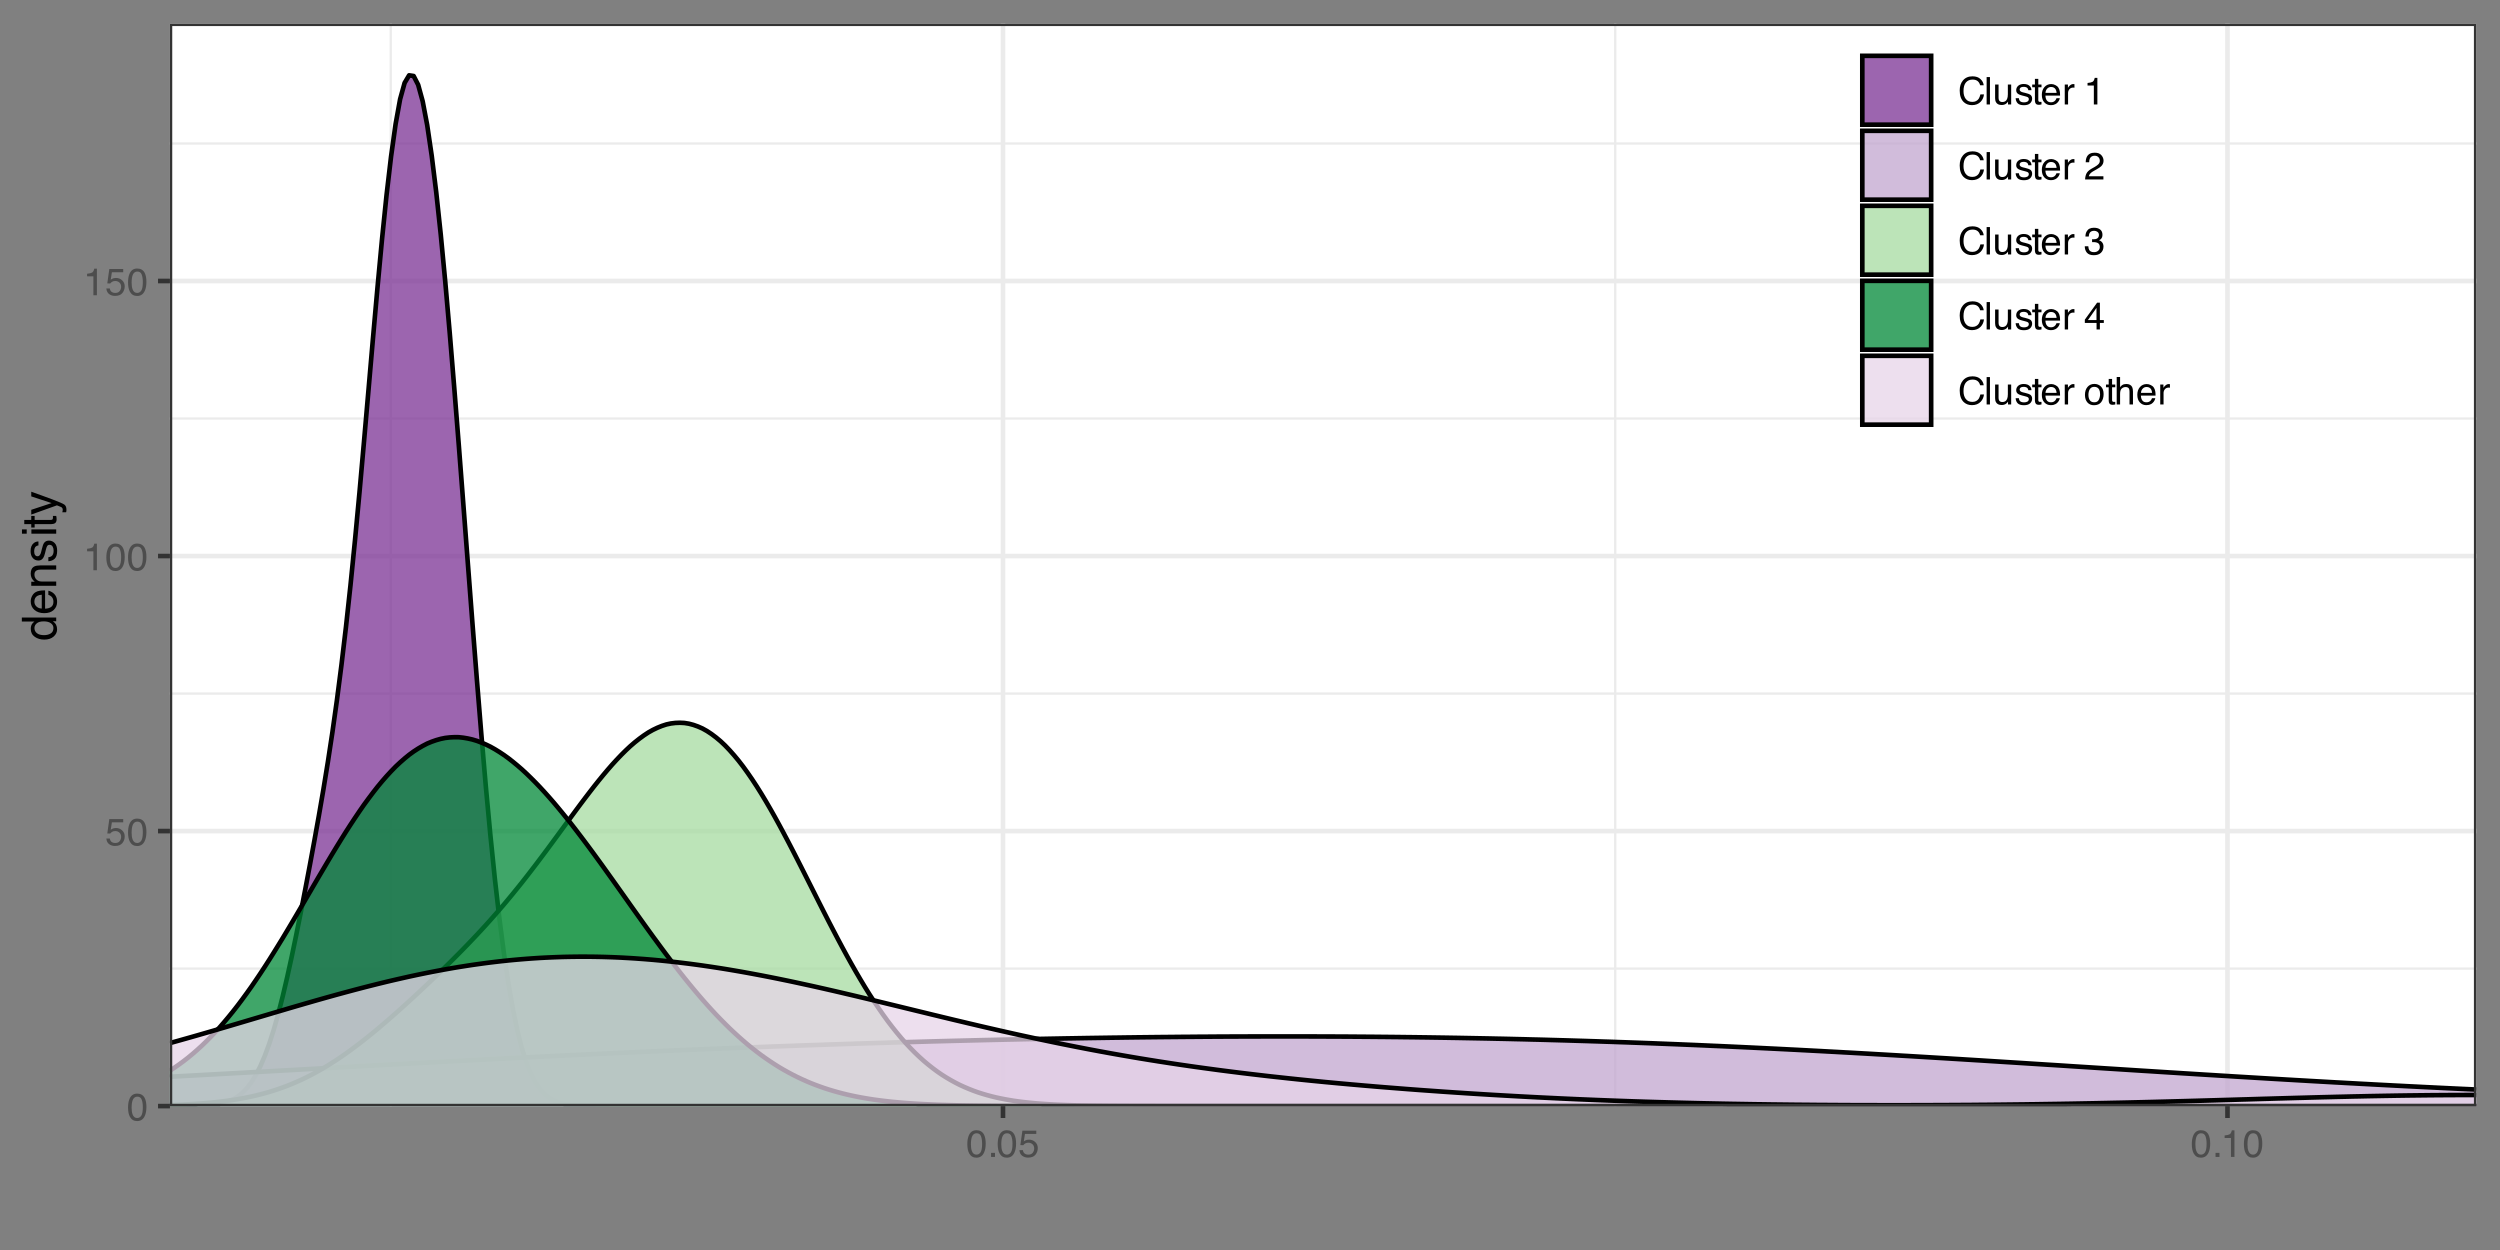 <?xml version="1.0" encoding="UTF-8"?>
<svg xmlns="http://www.w3.org/2000/svg" xmlns:xlink="http://www.w3.org/1999/xlink" width="576" height="288" viewBox="0 0 576 288">
<rect x="0" y="0" width="576" height="288" fill="#808080" stroke="none"/>
<defs>
<g>
<g id="glyph-0-0">
<path d="M 0.281 0 L 0.281 -6.312 L 5.297 -6.312 L 5.297 0 Z M 4.5 -0.797 L 4.5 -5.516 L 1.078 -5.516 L 1.078 -0.797 Z M 4.5 -0.797 "/>
</g>
<g id="glyph-0-1">
<path d="M 2.375 -6.156 C 3.176 -6.156 3.754 -5.828 4.109 -5.172 C 4.379 -4.66 4.516 -3.961 4.516 -3.078 C 4.516 -2.242 4.391 -1.555 4.141 -1.016 C 3.785 -0.223 3.195 0.172 2.375 0.172 C 1.633 0.172 1.082 -0.148 0.719 -0.797 C 0.426 -1.328 0.281 -2.047 0.281 -2.953 C 0.281 -3.648 0.367 -4.25 0.547 -4.75 C 0.879 -5.688 1.488 -6.156 2.375 -6.156 Z M 2.375 -0.531 C 2.77 -0.531 3.086 -0.707 3.328 -1.062 C 3.566 -1.426 3.688 -2.086 3.688 -3.047 C 3.688 -3.754 3.598 -4.332 3.422 -4.781 C 3.254 -5.227 2.922 -5.453 2.422 -5.453 C 1.973 -5.453 1.641 -5.238 1.422 -4.812 C 1.211 -4.383 1.109 -3.754 1.109 -2.922 C 1.109 -2.297 1.176 -1.789 1.312 -1.406 C 1.52 -0.82 1.875 -0.531 2.375 -0.531 Z M 2.375 -0.531 "/>
</g>
<g id="glyph-0-2">
<path d="M 1.094 -1.562 C 1.133 -1.125 1.336 -0.82 1.703 -0.656 C 1.879 -0.57 2.094 -0.531 2.344 -0.531 C 2.801 -0.531 3.141 -0.676 3.359 -0.969 C 3.578 -1.258 3.688 -1.582 3.688 -1.938 C 3.688 -2.363 3.555 -2.691 3.297 -2.922 C 3.035 -3.16 2.719 -3.281 2.344 -3.281 C 2.082 -3.281 1.852 -3.227 1.656 -3.125 C 1.469 -3.02 1.305 -2.879 1.172 -2.703 L 0.5 -2.734 L 0.969 -6.047 L 4.172 -6.047 L 4.172 -5.297 L 1.562 -5.297 L 1.297 -3.594 C 1.43 -3.695 1.566 -3.773 1.703 -3.828 C 1.93 -3.93 2.195 -3.984 2.5 -3.984 C 3.062 -3.984 3.535 -3.801 3.922 -3.438 C 4.316 -3.07 4.516 -2.609 4.516 -2.047 C 4.516 -1.461 4.332 -0.945 3.969 -0.5 C 3.613 -0.062 3.047 0.156 2.266 0.156 C 1.754 0.156 1.305 0.012 0.922 -0.266 C 0.547 -0.547 0.332 -0.977 0.281 -1.562 Z M 1.094 -1.562 "/>
</g>
<g id="glyph-0-3">
<path d="M 0.844 -4.359 L 0.844 -4.953 C 1.395 -5.004 1.781 -5.094 2 -5.219 C 2.227 -5.344 2.395 -5.645 2.5 -6.125 L 3.109 -6.125 L 3.109 0 L 2.297 0 L 2.297 -4.359 Z M 0.844 -4.359 "/>
</g>
<g id="glyph-0-4">
<path d="M 0.75 -0.938 L 1.656 -0.938 L 1.656 0 L 0.75 0 Z M 0.75 -0.938 "/>
</g>
<g id="glyph-0-5">
<path d="M 3.328 -6.484 C 4.129 -6.484 4.75 -6.27 5.188 -5.844 C 5.625 -5.426 5.867 -4.953 5.922 -4.422 L 5.094 -4.422 C 5 -4.828 4.812 -5.145 4.531 -5.375 C 4.25 -5.613 3.852 -5.734 3.344 -5.734 C 2.719 -5.734 2.211 -5.516 1.828 -5.078 C 1.453 -4.641 1.266 -3.973 1.266 -3.078 C 1.266 -2.336 1.438 -1.738 1.781 -1.281 C 2.125 -0.82 2.633 -0.594 3.312 -0.594 C 3.945 -0.594 4.43 -0.832 4.766 -1.312 C 4.93 -1.57 5.062 -1.906 5.156 -2.312 L 5.984 -2.312 C 5.91 -1.656 5.664 -1.102 5.25 -0.656 C 4.75 -0.113 4.07 0.156 3.219 0.156 C 2.488 0.156 1.875 -0.062 1.375 -0.5 C 0.719 -1.094 0.391 -2 0.391 -3.219 C 0.391 -4.156 0.633 -4.922 1.125 -5.516 C 1.656 -6.16 2.391 -6.484 3.328 -6.484 Z M 3.156 -6.484 Z M 3.156 -6.484 "/>
</g>
<g id="glyph-0-6">
<path d="M 0.594 -6.312 L 1.359 -6.312 L 1.359 0 L 0.594 0 Z M 0.594 -6.312 "/>
</g>
<g id="glyph-0-7">
<path d="M 1.344 -4.594 L 1.344 -1.547 C 1.344 -1.305 1.379 -1.113 1.453 -0.969 C 1.586 -0.695 1.844 -0.562 2.219 -0.562 C 2.758 -0.562 3.125 -0.801 3.312 -1.281 C 3.426 -1.539 3.484 -1.895 3.484 -2.344 L 3.484 -4.594 L 4.25 -4.594 L 4.25 0 L 3.516 0 L 3.531 -0.672 C 3.426 -0.504 3.301 -0.359 3.156 -0.234 C 2.863 0.004 2.504 0.125 2.078 0.125 C 1.422 0.125 0.977 -0.094 0.75 -0.531 C 0.613 -0.77 0.547 -1.082 0.547 -1.469 L 0.547 -4.594 Z M 2.406 -4.719 Z M 2.406 -4.719 "/>
</g>
<g id="glyph-0-8">
<path d="M 1.031 -1.438 C 1.051 -1.188 1.113 -0.988 1.219 -0.844 C 1.414 -0.602 1.754 -0.484 2.234 -0.484 C 2.516 -0.484 2.766 -0.539 2.984 -0.656 C 3.203 -0.781 3.312 -0.973 3.312 -1.234 C 3.312 -1.43 3.223 -1.582 3.047 -1.688 C 2.941 -1.75 2.723 -1.82 2.391 -1.906 L 1.781 -2.062 C 1.383 -2.164 1.094 -2.273 0.906 -2.391 C 0.57 -2.598 0.406 -2.891 0.406 -3.266 C 0.406 -3.691 0.562 -4.039 0.875 -4.312 C 1.195 -4.582 1.617 -4.719 2.141 -4.719 C 2.836 -4.719 3.336 -4.516 3.641 -4.109 C 3.836 -3.848 3.93 -3.57 3.922 -3.281 L 3.203 -3.281 C 3.18 -3.457 3.117 -3.613 3.016 -3.75 C 2.836 -3.957 2.531 -4.062 2.094 -4.062 C 1.801 -4.062 1.578 -4.004 1.422 -3.891 C 1.273 -3.773 1.203 -3.629 1.203 -3.453 C 1.203 -3.254 1.301 -3.094 1.5 -2.969 C 1.613 -2.895 1.781 -2.832 2 -2.781 L 2.516 -2.656 C 3.066 -2.52 3.438 -2.391 3.625 -2.266 C 3.926 -2.066 4.078 -1.754 4.078 -1.328 C 4.078 -0.922 3.922 -0.566 3.609 -0.266 C 3.305 0.023 2.832 0.172 2.188 0.172 C 1.508 0.172 1.023 0.02 0.734 -0.281 C 0.453 -0.594 0.301 -0.977 0.281 -1.438 Z M 2.172 -4.719 Z M 2.172 -4.719 "/>
</g>
<g id="glyph-0-9">
<path d="M 0.719 -5.891 L 1.5 -5.891 L 1.5 -4.594 L 2.234 -4.594 L 2.234 -3.969 L 1.5 -3.969 L 1.5 -0.969 C 1.5 -0.801 1.555 -0.691 1.672 -0.641 C 1.723 -0.609 1.82 -0.594 1.969 -0.594 C 2 -0.594 2.035 -0.594 2.078 -0.594 C 2.129 -0.594 2.18 -0.598 2.234 -0.609 L 2.234 0 C 2.148 0.02 2.055 0.035 1.953 0.047 C 1.859 0.066 1.758 0.078 1.656 0.078 C 1.289 0.078 1.039 -0.016 0.906 -0.203 C 0.781 -0.391 0.719 -0.629 0.719 -0.922 L 0.719 -3.969 L 0.094 -3.969 L 0.094 -4.594 L 0.719 -4.594 Z M 0.719 -5.891 "/>
</g>
<g id="glyph-0-10">
<path d="M 2.484 -4.703 C 2.805 -4.703 3.117 -4.625 3.422 -4.469 C 3.734 -4.32 3.969 -4.125 4.125 -3.875 C 4.281 -3.645 4.383 -3.375 4.438 -3.062 C 4.488 -2.852 4.516 -2.516 4.516 -2.047 L 1.141 -2.047 C 1.148 -1.586 1.258 -1.211 1.469 -0.922 C 1.676 -0.641 1.992 -0.5 2.422 -0.5 C 2.828 -0.5 3.148 -0.633 3.391 -0.906 C 3.523 -1.062 3.625 -1.238 3.688 -1.438 L 4.453 -1.438 C 4.43 -1.27 4.363 -1.082 4.25 -0.875 C 4.133 -0.664 4.004 -0.5 3.859 -0.375 C 3.629 -0.145 3.344 0.008 3 0.094 C 2.812 0.133 2.598 0.156 2.359 0.156 C 1.785 0.156 1.301 -0.051 0.906 -0.469 C 0.508 -0.883 0.312 -1.469 0.312 -2.219 C 0.312 -2.945 0.508 -3.539 0.906 -4 C 1.312 -4.469 1.836 -4.703 2.484 -4.703 Z M 3.719 -2.672 C 3.688 -3.004 3.613 -3.27 3.5 -3.469 C 3.281 -3.844 2.926 -4.031 2.438 -4.031 C 2.082 -4.031 1.785 -3.898 1.547 -3.641 C 1.305 -3.391 1.176 -3.066 1.156 -2.672 Z M 2.406 -4.719 Z M 2.406 -4.719 "/>
</g>
<g id="glyph-0-11">
<path d="M 0.594 -4.594 L 1.328 -4.594 L 1.328 -3.812 C 1.379 -3.957 1.523 -4.141 1.766 -4.359 C 2.004 -4.586 2.273 -4.703 2.578 -4.703 C 2.586 -4.703 2.609 -4.695 2.641 -4.688 C 2.68 -4.688 2.742 -4.688 2.828 -4.688 L 2.828 -3.859 C 2.773 -3.867 2.727 -3.875 2.688 -3.875 C 2.656 -3.883 2.617 -3.891 2.578 -3.891 C 2.18 -3.891 1.879 -3.766 1.672 -3.516 C 1.461 -3.266 1.359 -2.973 1.359 -2.641 L 1.359 0 L 0.594 0 Z M 0.594 -4.594 "/>
</g>
<g id="glyph-0-12">
</g>
<g id="glyph-0-13">
<path d="M 0.281 0 C 0.301 -0.531 0.406 -0.988 0.594 -1.375 C 0.789 -1.77 1.164 -2.129 1.719 -2.453 L 2.547 -2.922 C 2.91 -3.141 3.164 -3.328 3.312 -3.484 C 3.551 -3.711 3.672 -3.984 3.672 -4.297 C 3.672 -4.648 3.562 -4.93 3.344 -5.141 C 3.133 -5.359 2.848 -5.469 2.484 -5.469 C 1.961 -5.469 1.598 -5.266 1.391 -4.859 C 1.285 -4.648 1.227 -4.352 1.219 -3.969 L 0.422 -3.969 C 0.43 -4.5 0.531 -4.938 0.719 -5.281 C 1.051 -5.875 1.645 -6.172 2.5 -6.172 C 3.195 -6.172 3.707 -5.977 4.031 -5.594 C 4.363 -5.219 4.531 -4.797 4.531 -4.328 C 4.531 -3.836 4.352 -3.414 4 -3.062 C 3.801 -2.863 3.441 -2.617 2.922 -2.328 L 2.344 -2 C 2.062 -1.844 1.836 -1.695 1.672 -1.562 C 1.391 -1.312 1.211 -1.035 1.141 -0.734 L 4.5 -0.734 L 4.5 0 Z M 0.281 0 "/>
</g>
<g id="glyph-0-14">
<path d="M 2.281 0.172 C 1.551 0.172 1.02 -0.023 0.688 -0.422 C 0.363 -0.828 0.203 -1.316 0.203 -1.891 L 1.016 -1.891 C 1.047 -1.492 1.117 -1.203 1.234 -1.016 C 1.441 -0.691 1.805 -0.531 2.328 -0.531 C 2.734 -0.531 3.055 -0.641 3.297 -0.859 C 3.547 -1.078 3.672 -1.359 3.672 -1.703 C 3.672 -2.129 3.539 -2.426 3.281 -2.594 C 3.031 -2.758 2.672 -2.844 2.203 -2.844 C 2.148 -2.844 2.098 -2.844 2.047 -2.844 C 1.992 -2.844 1.941 -2.844 1.891 -2.844 L 1.891 -3.516 C 1.973 -3.516 2.039 -3.508 2.094 -3.5 C 2.145 -3.5 2.203 -3.5 2.266 -3.5 C 2.555 -3.5 2.797 -3.547 2.984 -3.641 C 3.305 -3.797 3.469 -4.082 3.469 -4.5 C 3.469 -4.801 3.359 -5.035 3.141 -5.203 C 2.922 -5.367 2.672 -5.453 2.391 -5.453 C 1.867 -5.453 1.508 -5.281 1.312 -4.938 C 1.207 -4.75 1.145 -4.477 1.125 -4.125 L 0.359 -4.125 C 0.359 -4.582 0.453 -4.973 0.641 -5.297 C 0.953 -5.867 1.504 -6.156 2.297 -6.156 C 2.93 -6.156 3.422 -6.016 3.766 -5.734 C 4.109 -5.461 4.281 -5.062 4.281 -4.531 C 4.281 -4.145 4.176 -3.836 3.969 -3.609 C 3.844 -3.461 3.68 -3.348 3.484 -3.266 C 3.805 -3.172 4.055 -3 4.234 -2.75 C 4.422 -2.5 4.516 -2.191 4.516 -1.828 C 4.516 -1.234 4.316 -0.75 3.922 -0.375 C 3.535 -0.008 2.988 0.172 2.281 0.172 Z M 2.281 0.172 "/>
</g>
<g id="glyph-0-15">
<path d="M 2.906 -2.172 L 2.906 -4.969 L 0.938 -2.172 Z M 2.922 0 L 2.922 -1.5 L 0.219 -1.5 L 0.219 -2.266 L 3.047 -6.172 L 3.688 -6.172 L 3.688 -2.172 L 4.594 -2.172 L 4.594 -1.5 L 3.688 -1.5 L 3.688 0 Z M 2.922 0 "/>
</g>
<g id="glyph-0-16">
<path d="M 2.391 -0.5 C 2.898 -0.5 3.25 -0.691 3.438 -1.078 C 3.633 -1.461 3.734 -1.895 3.734 -2.375 C 3.734 -2.801 3.664 -3.148 3.531 -3.422 C 3.312 -3.848 2.938 -4.062 2.406 -4.062 C 1.926 -4.062 1.578 -3.879 1.359 -3.516 C 1.148 -3.16 1.047 -2.727 1.047 -2.219 C 1.047 -1.727 1.148 -1.316 1.359 -0.984 C 1.578 -0.66 1.922 -0.5 2.391 -0.5 Z M 2.422 -4.734 C 3.016 -4.734 3.516 -4.535 3.922 -4.141 C 4.336 -3.742 4.547 -3.16 4.547 -2.391 C 4.547 -1.648 4.363 -1.035 4 -0.547 C 3.633 -0.066 3.07 0.172 2.312 0.172 C 1.688 0.172 1.188 -0.039 0.812 -0.469 C 0.438 -0.895 0.25 -1.473 0.25 -2.203 C 0.25 -2.973 0.445 -3.586 0.844 -4.047 C 1.238 -4.504 1.766 -4.734 2.422 -4.734 Z M 2.391 -4.719 Z M 2.391 -4.719 "/>
</g>
<g id="glyph-0-17">
<path d="M 0.562 -6.328 L 1.344 -6.328 L 1.344 -3.984 C 1.52 -4.211 1.68 -4.375 1.828 -4.469 C 2.078 -4.633 2.391 -4.719 2.766 -4.719 C 3.43 -4.719 3.883 -4.484 4.125 -4.016 C 4.25 -3.754 4.312 -3.398 4.312 -2.953 L 4.312 0 L 3.516 0 L 3.516 -2.906 C 3.516 -3.238 3.473 -3.484 3.391 -3.641 C 3.254 -3.891 2.992 -4.016 2.609 -4.016 C 2.285 -4.016 1.992 -3.906 1.734 -3.688 C 1.473 -3.469 1.344 -3.051 1.344 -2.438 L 1.344 0 L 0.562 0 Z M 0.562 -6.328 "/>
</g>
<g id="glyph-1-0">
<path d="M 0 -0.359 L -7.891 -0.359 L -7.891 -6.625 L 0 -6.625 Z M -0.984 -5.625 L -6.906 -5.625 L -6.906 -1.344 L -0.984 -1.344 Z M -0.984 -5.625 "/>
</g>
<g id="glyph-1-1">
<path d="M -2.812 -1.328 C -2.195 -1.328 -1.68 -1.457 -1.266 -1.719 C -0.848 -1.977 -0.641 -2.395 -0.641 -2.969 C -0.641 -3.414 -0.832 -3.781 -1.219 -4.062 C -1.602 -4.352 -2.156 -4.5 -2.875 -4.5 C -3.602 -4.5 -4.141 -4.348 -4.484 -4.047 C -4.836 -3.754 -5.016 -3.391 -5.016 -2.953 C -5.016 -2.473 -4.828 -2.082 -4.453 -1.781 C -4.078 -1.477 -3.531 -1.328 -2.812 -1.328 Z M -5.859 -2.781 C -5.859 -3.219 -5.766 -3.586 -5.578 -3.891 C -5.473 -4.055 -5.285 -4.25 -5.016 -4.469 L -7.922 -4.469 L -7.922 -5.391 L 0 -5.391 L 0 -4.531 L -0.797 -4.531 C -0.441 -4.301 -0.188 -4.031 -0.031 -3.719 C 0.121 -3.414 0.203 -3.066 0.203 -2.672 C 0.203 -2.023 -0.062 -1.469 -0.594 -1 C -1.133 -0.531 -1.852 -0.297 -2.75 -0.297 C -3.594 -0.297 -4.32 -0.508 -4.938 -0.938 C -5.551 -1.363 -5.859 -1.977 -5.859 -2.781 Z M -5.859 -2.781 "/>
</g>
<g id="glyph-1-2">
<path d="M -5.875 -3.109 C -5.875 -3.516 -5.781 -3.906 -5.594 -4.281 C -5.406 -4.664 -5.156 -4.961 -4.844 -5.172 C -4.562 -5.359 -4.223 -5.484 -3.828 -5.547 C -3.566 -5.609 -3.145 -5.641 -2.562 -5.641 L -2.562 -1.422 C -1.977 -1.441 -1.508 -1.578 -1.156 -1.828 C -0.812 -2.086 -0.641 -2.488 -0.641 -3.031 C -0.641 -3.539 -0.805 -3.945 -1.141 -4.25 C -1.328 -4.414 -1.551 -4.535 -1.812 -4.609 L -1.812 -5.562 C -1.594 -5.531 -1.352 -5.441 -1.094 -5.297 C -0.832 -5.16 -0.625 -5.004 -0.469 -4.828 C -0.176 -4.535 0.02 -4.176 0.125 -3.75 C 0.176 -3.508 0.203 -3.242 0.203 -2.953 C 0.203 -2.234 -0.055 -1.625 -0.578 -1.125 C -1.098 -0.633 -1.828 -0.391 -2.766 -0.391 C -3.691 -0.391 -4.441 -0.641 -5.016 -1.141 C -5.586 -1.641 -5.875 -2.297 -5.875 -3.109 Z M -3.328 -4.641 C -3.754 -4.609 -4.094 -4.52 -4.344 -4.375 C -4.801 -4.102 -5.031 -3.66 -5.031 -3.047 C -5.031 -2.598 -4.867 -2.223 -4.547 -1.922 C -4.234 -1.629 -3.828 -1.473 -3.328 -1.453 Z M -5.891 -3.016 Z M -5.891 -3.016 "/>
</g>
<g id="glyph-1-3">
<path d="M -5.75 -0.703 L -5.75 -1.625 L -4.938 -1.625 C -5.27 -1.895 -5.508 -2.18 -5.656 -2.484 C -5.801 -2.797 -5.875 -3.133 -5.875 -3.5 C -5.875 -4.32 -5.594 -4.875 -5.031 -5.156 C -4.719 -5.312 -4.27 -5.391 -3.688 -5.391 L 0 -5.391 L 0 -4.422 L -3.625 -4.422 C -3.977 -4.422 -4.258 -4.367 -4.469 -4.266 C -4.832 -4.086 -5.016 -3.773 -5.016 -3.328 C -5.016 -3.098 -4.988 -2.91 -4.938 -2.766 C -4.863 -2.492 -4.707 -2.258 -4.469 -2.062 C -4.281 -1.906 -4.082 -1.801 -3.875 -1.75 C -3.676 -1.695 -3.391 -1.672 -3.016 -1.672 L 0 -1.672 L 0 -0.703 Z M -5.891 -2.984 Z M -5.891 -2.984 "/>
</g>
<g id="glyph-1-4">
<path d="M -1.812 -1.281 C -1.488 -1.312 -1.238 -1.395 -1.062 -1.531 C -0.75 -1.77 -0.594 -2.191 -0.594 -2.797 C -0.594 -3.148 -0.672 -3.461 -0.828 -3.734 C -0.984 -4.004 -1.223 -4.141 -1.547 -4.141 C -1.797 -4.141 -1.984 -4.031 -2.109 -3.812 C -2.191 -3.676 -2.285 -3.398 -2.391 -2.984 L -2.578 -2.219 C -2.703 -1.727 -2.836 -1.367 -2.984 -1.141 C -3.254 -0.723 -3.617 -0.516 -4.078 -0.516 C -4.617 -0.516 -5.055 -0.707 -5.391 -1.094 C -5.734 -1.488 -5.906 -2.02 -5.906 -2.688 C -5.906 -3.551 -5.648 -4.176 -5.141 -4.562 C -4.816 -4.801 -4.469 -4.914 -4.094 -4.906 L -4.094 -4 C -4.312 -3.977 -4.508 -3.898 -4.688 -3.766 C -4.945 -3.547 -5.078 -3.16 -5.078 -2.609 C -5.078 -2.242 -5.004 -1.969 -4.859 -1.781 C -4.723 -1.594 -4.539 -1.5 -4.312 -1.5 C -4.062 -1.5 -3.863 -1.625 -3.719 -1.875 C -3.625 -2.008 -3.539 -2.219 -3.469 -2.5 L -3.312 -3.141 C -3.145 -3.836 -2.984 -4.301 -2.828 -4.531 C -2.578 -4.914 -2.191 -5.109 -1.672 -5.109 C -1.148 -5.109 -0.703 -4.91 -0.328 -4.516 C 0.035 -4.129 0.219 -3.539 0.219 -2.75 C 0.219 -1.895 0.023 -1.285 -0.359 -0.922 C -0.754 -0.566 -1.238 -0.379 -1.812 -0.359 Z M -5.891 -2.719 Z M -5.891 -2.719 "/>
</g>
<g id="glyph-1-5">
<path d="M -5.719 -0.703 L -5.719 -1.688 L 0 -1.688 L 0 -0.703 Z M -7.891 -0.703 L -7.891 -1.688 L -6.797 -1.688 L -6.797 -0.703 Z M -7.891 -0.703 "/>
</g>
<g id="glyph-1-6">
<path d="M -7.359 -0.906 L -7.359 -1.875 L -5.75 -1.875 L -5.75 -2.797 L -4.969 -2.797 L -4.969 -1.875 L -1.203 -1.875 C -1.004 -1.875 -0.875 -1.941 -0.812 -2.078 C -0.77 -2.16 -0.75 -2.285 -0.75 -2.453 C -0.75 -2.504 -0.75 -2.555 -0.75 -2.609 C -0.75 -2.66 -0.754 -2.723 -0.766 -2.797 L 0 -2.797 C 0.031 -2.68 0.051 -2.562 0.062 -2.438 C 0.082 -2.32 0.094 -2.195 0.094 -2.062 C 0.094 -1.613 -0.02 -1.305 -0.25 -1.141 C -0.488 -0.984 -0.789 -0.906 -1.156 -0.906 L -4.969 -0.906 L -4.969 -0.125 L -5.75 -0.125 L -5.75 -0.906 Z M -7.359 -0.906 "/>
</g>
<g id="glyph-1-7">
<path d="M -5.75 -4.297 L -5.75 -5.375 C -5.383 -5.238 -4.547 -4.938 -3.234 -4.469 C -2.242 -4.113 -1.438 -3.816 -0.812 -3.578 C 0.652 -3.023 1.551 -2.633 1.875 -2.406 C 2.195 -2.176 2.359 -1.781 2.359 -1.219 C 2.359 -1.082 2.352 -0.977 2.344 -0.906 C 2.332 -0.832 2.312 -0.742 2.281 -0.641 L 1.406 -0.641 C 1.445 -0.805 1.473 -0.926 1.484 -1 C 1.492 -1.07 1.5 -1.141 1.5 -1.203 C 1.5 -1.379 1.469 -1.508 1.406 -1.594 C 1.352 -1.676 1.285 -1.75 1.203 -1.812 C 1.172 -1.82 1.02 -1.883 0.75 -2 C 0.488 -2.113 0.297 -2.191 0.172 -2.234 L -5.75 -0.109 L -5.75 -1.203 L -1.062 -2.75 Z M -5.891 -2.75 Z M -5.891 -2.75 "/>
</g>
</g>
<clipPath id="clip-0">
<path clip-rule="nonzero" d="M 39.152 5.48 L 570.523 5.48 L 570.523 254.852 L 39.152 254.852 Z M 39.152 5.48 "/>
</clipPath>
<clipPath id="clip-1">
<path clip-rule="nonzero" d="M 39.152 222 L 570.523 222 L 570.523 224 L 39.152 224 Z M 39.152 222 "/>
</clipPath>
<clipPath id="clip-2">
<path clip-rule="nonzero" d="M 39.152 159 L 570.523 159 L 570.523 161 L 39.152 161 Z M 39.152 159 "/>
</clipPath>
<clipPath id="clip-3">
<path clip-rule="nonzero" d="M 39.152 96 L 570.523 96 L 570.523 97 L 39.152 97 Z M 39.152 96 "/>
</clipPath>
<clipPath id="clip-4">
<path clip-rule="nonzero" d="M 39.152 32 L 570.523 32 L 570.523 34 L 39.152 34 Z M 39.152 32 "/>
</clipPath>
<clipPath id="clip-5">
<path clip-rule="nonzero" d="M 89 5.48 L 91 5.48 L 91 254.852 L 89 254.852 Z M 89 5.48 "/>
</clipPath>
<clipPath id="clip-6">
<path clip-rule="nonzero" d="M 371 5.48 L 373 5.48 L 373 254.852 L 371 254.852 Z M 371 5.48 "/>
</clipPath>
<clipPath id="clip-7">
<path clip-rule="nonzero" d="M 39.152 254 L 570.523 254 L 570.523 254.852 L 39.152 254.852 Z M 39.152 254 "/>
</clipPath>
<clipPath id="clip-8">
<path clip-rule="nonzero" d="M 39.152 190 L 570.523 190 L 570.523 193 L 39.152 193 Z M 39.152 190 "/>
</clipPath>
<clipPath id="clip-9">
<path clip-rule="nonzero" d="M 39.152 127 L 570.523 127 L 570.523 129 L 39.152 129 Z M 39.152 127 "/>
</clipPath>
<clipPath id="clip-10">
<path clip-rule="nonzero" d="M 39.152 64 L 570.523 64 L 570.523 66 L 39.152 66 Z M 39.152 64 "/>
</clipPath>
<clipPath id="clip-11">
<path clip-rule="nonzero" d="M 230 5.48 L 232 5.48 L 232 254.852 L 230 254.852 Z M 230 5.48 "/>
</clipPath>
<clipPath id="clip-12">
<path clip-rule="nonzero" d="M 512 5.48 L 514 5.48 L 514 254.852 L 512 254.852 Z M 512 5.48 "/>
</clipPath>
<clipPath id="clip-13">
<path clip-rule="nonzero" d="M 39.152 17 L 570.523 17 L 570.523 254.852 L 39.152 254.852 Z M 39.152 17 "/>
</clipPath>
<clipPath id="clip-14">
<path clip-rule="nonzero" d="M 39.152 16 L 570.523 16 L 570.523 254.852 L 39.152 254.852 Z M 39.152 16 "/>
</clipPath>
<clipPath id="clip-15">
<path clip-rule="nonzero" d="M 39.152 238 L 570.523 238 L 570.523 254.852 L 39.152 254.852 Z M 39.152 238 "/>
</clipPath>
<clipPath id="clip-16">
<path clip-rule="nonzero" d="M 39.152 238 L 570.523 238 L 570.523 252 L 39.152 252 Z M 39.152 238 "/>
</clipPath>
<clipPath id="clip-17">
<path clip-rule="nonzero" d="M 39.152 166 L 570.523 166 L 570.523 254.852 L 39.152 254.852 Z M 39.152 166 "/>
</clipPath>
<clipPath id="clip-18">
<path clip-rule="nonzero" d="M 39.152 165 L 570.523 165 L 570.523 254.852 L 39.152 254.852 Z M 39.152 165 "/>
</clipPath>
<clipPath id="clip-19">
<path clip-rule="nonzero" d="M 39.152 169 L 570.523 169 L 570.523 254.852 L 39.152 254.852 Z M 39.152 169 "/>
</clipPath>
<clipPath id="clip-20">
<path clip-rule="nonzero" d="M 39.152 220 L 570.523 220 L 570.523 254.852 L 39.152 254.852 Z M 39.152 220 "/>
</clipPath>
<clipPath id="clip-21">
<path clip-rule="nonzero" d="M 39.152 219 L 570.523 219 L 570.523 254.852 L 39.152 254.852 Z M 39.152 219 "/>
</clipPath>
<clipPath id="clip-22">
<path clip-rule="nonzero" d="M 39.152 5.48 L 570.523 5.48 L 570.523 254.852 L 39.152 254.852 Z M 39.152 5.48 "/>
</clipPath>
</defs>
<g clip-path="url(#clip-0)">
<path fill-rule="nonzero" fill="rgb(100%, 100%, 100%)" fill-opacity="1" d="M 39.152 254.848 L 570.523 254.848 L 570.523 5.477 L 39.152 5.477 Z M 39.152 254.848 "/>
</g>
<g clip-path="url(#clip-1)">
<path fill="none" stroke-width="0.533" stroke-linecap="butt" stroke-linejoin="round" stroke="rgb(92.157%, 92.157%, 92.157%)" stroke-opacity="1" stroke-miterlimit="10" d="M 39.152 223.164 L 570.52 223.164 "/>
</g>
<g clip-path="url(#clip-2)">
<path fill="none" stroke-width="0.533" stroke-linecap="butt" stroke-linejoin="round" stroke="rgb(92.157%, 92.157%, 92.157%)" stroke-opacity="1" stroke-miterlimit="10" d="M 39.152 159.797 L 570.52 159.797 "/>
</g>
<g clip-path="url(#clip-3)">
<path fill="none" stroke-width="0.533" stroke-linecap="butt" stroke-linejoin="round" stroke="rgb(92.157%, 92.157%, 92.157%)" stroke-opacity="1" stroke-miterlimit="10" d="M 39.152 96.43 L 570.52 96.43 "/>
</g>
<g clip-path="url(#clip-4)">
<path fill="none" stroke-width="0.533" stroke-linecap="butt" stroke-linejoin="round" stroke="rgb(92.157%, 92.157%, 92.157%)" stroke-opacity="1" stroke-miterlimit="10" d="M 39.152 33.059 L 570.52 33.059 "/>
</g>
<g clip-path="url(#clip-5)">
<path fill="none" stroke-width="0.533" stroke-linecap="butt" stroke-linejoin="round" stroke="rgb(92.157%, 92.157%, 92.157%)" stroke-opacity="1" stroke-miterlimit="10" d="M 90.027 254.848 L 90.027 5.48 "/>
</g>
<g clip-path="url(#clip-6)">
<path fill="none" stroke-width="0.533" stroke-linecap="butt" stroke-linejoin="round" stroke="rgb(92.157%, 92.157%, 92.157%)" stroke-opacity="1" stroke-miterlimit="10" d="M 372.148 254.848 L 372.148 5.48 "/>
</g>
<g clip-path="url(#clip-7)">
<path fill="none" stroke-width="1.067" stroke-linecap="butt" stroke-linejoin="round" stroke="rgb(92.157%, 92.157%, 92.157%)" stroke-opacity="1" stroke-miterlimit="10" d="M 39.152 254.848 L 570.52 254.848 "/>
</g>
<g clip-path="url(#clip-8)">
<path fill="none" stroke-width="1.067" stroke-linecap="butt" stroke-linejoin="round" stroke="rgb(92.157%, 92.157%, 92.157%)" stroke-opacity="1" stroke-miterlimit="10" d="M 39.152 191.48 L 570.52 191.48 "/>
</g>
<g clip-path="url(#clip-9)">
<path fill="none" stroke-width="1.067" stroke-linecap="butt" stroke-linejoin="round" stroke="rgb(92.157%, 92.157%, 92.157%)" stroke-opacity="1" stroke-miterlimit="10" d="M 39.152 128.113 L 570.52 128.113 "/>
</g>
<g clip-path="url(#clip-10)">
<path fill="none" stroke-width="1.067" stroke-linecap="butt" stroke-linejoin="round" stroke="rgb(92.157%, 92.157%, 92.157%)" stroke-opacity="1" stroke-miterlimit="10" d="M 39.152 64.746 L 570.52 64.746 "/>
</g>
<g clip-path="url(#clip-11)">
<path fill="none" stroke-width="1.067" stroke-linecap="butt" stroke-linejoin="round" stroke="rgb(92.157%, 92.157%, 92.157%)" stroke-opacity="1" stroke-miterlimit="10" d="M 231.09 254.848 L 231.09 5.48 "/>
</g>
<g clip-path="url(#clip-12)">
<path fill="none" stroke-width="1.067" stroke-linecap="butt" stroke-linejoin="round" stroke="rgb(92.157%, 92.157%, 92.157%)" stroke-opacity="1" stroke-miterlimit="10" d="M 513.211 254.848 L 513.211 5.48 "/>
</g>
<g clip-path="url(#clip-13)">
<path fill-rule="nonzero" fill="rgb(48.235%, 19.608%, 58.039%)" fill-opacity="0.749" d="M 39.152 254.848 L 42.27 254.836 L 43.309 254.828 L 44.352 254.812 L 45.391 254.789 L 46.43 254.754 L 47.469 254.699 L 48.508 254.613 L 49.551 254.492 L 50.59 254.32 L 51.629 254.074 L 52.668 253.738 L 53.707 253.285 L 54.75 252.66 L 55.789 251.832 L 56.828 250.766 L 57.867 249.422 L 58.906 247.758 L 59.949 245.734 L 60.988 243.328 L 62.027 240.512 L 63.066 237.277 L 64.105 233.605 L 65.148 229.516 L 66.188 225.078 L 67.227 220.34 L 68.266 215.355 L 69.309 210.168 L 70.348 204.824 L 71.387 199.344 L 72.426 193.727 L 73.465 187.945 L 74.508 181.906 L 75.547 175.531 L 76.586 168.707 L 77.625 161.324 L 78.664 153.277 L 79.707 144.48 L 80.746 134.898 L 81.785 124.535 L 82.824 113.465 L 83.863 101.781 L 84.906 89.805 L 85.945 77.816 L 86.984 66.125 L 88.023 55.059 L 89.062 44.926 L 90.105 36.023 L 91.145 28.602 L 92.184 22.859 L 93.223 19.102 L 94.262 17.355 L 95.305 17.512 L 96.344 19.535 L 97.383 23.332 L 98.422 28.805 L 99.461 35.832 L 100.504 44.273 L 101.543 53.988 L 102.582 64.863 L 103.621 76.754 L 104.66 89.375 L 105.703 102.531 L 106.742 116.031 L 107.781 129.66 L 108.82 143.207 L 109.863 156.457 L 110.902 169.211 L 111.941 181.289 L 112.98 192.402 L 114.02 202.539 L 115.062 211.629 L 116.102 219.652 L 117.141 226.609 L 118.18 232.539 L 119.219 237.504 L 120.262 241.582 L 121.301 244.875 L 122.34 247.422 L 123.379 249.391 L 124.418 250.906 L 125.461 252.047 L 126.5 252.895 L 127.539 253.508 L 128.578 253.945 L 129.617 254.254 L 130.66 254.461 L 131.699 254.602 L 132.738 254.691 L 133.777 254.75 L 134.816 254.789 L 135.859 254.812 L 136.898 254.828 L 138.977 254.844 L 140.016 254.844 L 141.059 254.848 L 570.52 254.848 Z M 39.152 254.848 "/>
</g>
<g clip-path="url(#clip-14)">
<path fill="none" stroke-width="1.067" stroke-linecap="butt" stroke-linejoin="round" stroke="rgb(0%, 0%, 0%)" stroke-opacity="1" stroke-miterlimit="10" d="M 39.152 254.848 L 42.27 254.836 L 43.309 254.828 L 44.352 254.812 L 45.391 254.789 L 46.43 254.754 L 47.469 254.699 L 48.508 254.613 L 49.551 254.492 L 50.59 254.32 L 51.629 254.074 L 52.668 253.738 L 53.707 253.285 L 54.75 252.66 L 55.789 251.832 L 56.828 250.766 L 57.867 249.422 L 58.906 247.758 L 59.949 245.734 L 60.988 243.328 L 62.027 240.512 L 63.066 237.277 L 64.105 233.605 L 65.148 229.516 L 66.188 225.078 L 67.227 220.34 L 68.266 215.355 L 69.309 210.168 L 70.348 204.824 L 71.387 199.344 L 72.426 193.727 L 73.465 187.945 L 74.508 181.906 L 75.547 175.531 L 76.586 168.707 L 77.625 161.324 L 78.664 153.277 L 79.707 144.48 L 80.746 134.898 L 81.785 124.535 L 82.824 113.465 L 83.863 101.781 L 84.906 89.805 L 85.945 77.816 L 86.984 66.125 L 88.023 55.059 L 89.062 44.926 L 90.105 36.023 L 91.145 28.602 L 92.184 22.859 L 93.223 19.102 L 94.262 17.355 L 95.305 17.512 L 96.344 19.535 L 97.383 23.332 L 98.422 28.805 L 99.461 35.832 L 100.504 44.273 L 101.543 53.988 L 102.582 64.863 L 103.621 76.754 L 104.66 89.375 L 105.703 102.531 L 106.742 116.031 L 107.781 129.66 L 108.82 143.207 L 109.863 156.457 L 110.902 169.211 L 111.941 181.289 L 112.98 192.402 L 114.02 202.539 L 115.062 211.629 L 116.102 219.652 L 117.141 226.609 L 118.18 232.539 L 119.219 237.504 L 120.262 241.582 L 121.301 244.875 L 122.34 247.422 L 123.379 249.391 L 124.418 250.906 L 125.461 252.047 L 126.5 252.895 L 127.539 253.508 L 128.578 253.945 L 129.617 254.254 L 130.66 254.461 L 131.699 254.602 L 132.738 254.691 L 133.777 254.75 L 134.816 254.789 L 135.859 254.812 L 136.898 254.828 L 138.977 254.844 L 140.016 254.844 L 141.059 254.848 L 570.52 254.848 "/>
</g>
<g clip-path="url(#clip-15)">
<path fill-rule="nonzero" fill="rgb(76.078%, 64.706%, 81.176%)" fill-opacity="0.749" d="M 39.152 248.086 L 40.191 248.027 L 41.23 247.973 L 42.27 247.914 L 43.309 247.859 L 44.352 247.801 L 45.391 247.746 L 47.469 247.629 L 48.508 247.574 L 49.551 247.516 L 50.59 247.457 L 51.629 247.402 L 53.707 247.285 L 54.75 247.227 L 55.789 247.172 L 58.906 246.996 L 59.949 246.938 L 60.988 246.883 L 64.105 246.707 L 65.148 246.648 L 66.188 246.594 L 68.266 246.477 L 69.309 246.418 L 71.387 246.301 L 72.426 246.246 L 73.465 246.188 L 74.508 246.129 L 76.586 246.012 L 77.625 245.957 L 78.664 245.898 L 79.707 245.84 L 80.746 245.781 L 81.785 245.727 L 83.863 245.609 L 84.906 245.555 L 86.984 245.438 L 88.023 245.383 L 89.062 245.324 L 90.105 245.27 L 91.145 245.211 L 92.184 245.156 L 93.223 245.098 L 94.262 245.043 L 95.305 244.984 L 96.344 244.93 L 97.383 244.871 L 99.461 244.762 L 100.504 244.707 L 101.543 244.648 L 104.66 244.484 L 105.703 244.43 L 108.82 244.266 L 109.863 244.211 L 112.98 244.047 L 114.02 243.996 L 115.062 243.941 L 116.102 243.887 L 117.141 243.836 L 119.219 243.727 L 120.262 243.676 L 121.301 243.621 L 124.418 243.469 L 125.461 243.414 L 129.617 243.211 L 130.66 243.16 L 133.777 243.008 L 134.816 242.961 L 135.859 242.91 L 136.898 242.863 L 137.938 242.812 L 138.977 242.766 L 140.016 242.715 L 141.059 242.668 L 142.098 242.617 L 145.215 242.477 L 146.258 242.43 L 150.414 242.242 L 151.457 242.199 L 153.535 242.105 L 154.574 242.062 L 155.617 242.02 L 156.656 241.973 L 158.734 241.887 L 159.773 241.84 L 160.816 241.797 L 163.934 241.668 L 164.973 241.629 L 166.016 241.586 L 167.055 241.543 L 168.094 241.504 L 169.133 241.461 L 170.172 241.422 L 171.215 241.379 L 173.293 241.301 L 174.332 241.258 L 175.371 241.219 L 176.414 241.18 L 178.492 241.102 L 179.531 241.066 L 180.57 241.027 L 181.613 240.988 L 182.652 240.953 L 183.691 240.914 L 184.73 240.879 L 185.77 240.84 L 186.812 240.805 L 190.969 240.664 L 192.012 240.629 L 195.129 240.523 L 196.172 240.492 L 197.211 240.457 L 198.25 240.426 L 199.289 240.391 L 200.328 240.359 L 201.371 240.328 L 205.527 240.203 L 206.57 240.172 L 207.609 240.141 L 208.648 240.113 L 209.688 240.082 L 210.727 240.055 L 211.77 240.023 L 212.809 239.996 L 213.848 239.965 L 215.926 239.91 L 216.969 239.883 L 220.086 239.801 L 221.125 239.777 L 222.168 239.75 L 223.207 239.727 L 224.246 239.699 L 225.285 239.676 L 226.324 239.648 L 227.367 239.625 L 231.523 239.531 L 232.566 239.508 L 233.605 239.488 L 235.684 239.441 L 236.723 239.422 L 237.766 239.398 L 240.883 239.34 L 241.926 239.32 L 246.082 239.242 L 247.125 239.227 L 248.164 239.207 L 249.203 239.191 L 250.242 239.172 L 251.281 239.156 L 252.324 239.141 L 256.48 239.078 L 257.523 239.066 L 259.602 239.035 L 260.641 239.023 L 261.68 239.008 L 262.723 238.996 L 266.879 238.949 L 267.922 238.938 L 268.961 238.93 L 270 238.918 L 271.039 238.91 L 272.078 238.898 L 273.121 238.891 L 275.199 238.875 L 276.238 238.863 L 277.277 238.859 L 278.32 238.852 L 280.398 238.836 L 281.438 238.832 L 282.48 238.824 L 286.637 238.809 L 287.68 238.805 L 288.719 238.801 L 289.758 238.801 L 290.797 238.797 L 291.836 238.797 L 292.879 238.793 L 298.078 238.793 L 299.117 238.797 L 301.195 238.797 L 302.234 238.801 L 303.277 238.805 L 307.434 238.82 L 308.477 238.824 L 309.516 238.832 L 310.555 238.836 L 312.633 238.852 L 313.676 238.859 L 316.793 238.883 L 317.832 238.895 L 318.875 238.902 L 320.953 238.926 L 321.992 238.934 L 323.035 238.949 L 326.152 238.984 L 327.191 239 L 328.234 239.012 L 332.391 239.074 L 333.434 239.09 L 334.473 239.109 L 335.512 239.125 L 337.59 239.164 L 338.633 239.184 L 342.789 239.262 L 343.832 239.285 L 344.871 239.309 L 345.91 239.328 L 347.988 239.375 L 349.031 239.402 L 351.109 239.449 L 353.188 239.504 L 354.23 239.527 L 356.309 239.582 L 357.348 239.613 L 358.387 239.641 L 359.43 239.672 L 360.469 239.699 L 363.586 239.793 L 364.629 239.824 L 365.668 239.855 L 366.707 239.891 L 367.746 239.922 L 368.789 239.957 L 369.828 239.992 L 370.867 240.023 L 371.906 240.059 L 372.945 240.098 L 373.988 240.133 L 375.027 240.168 L 376.066 240.207 L 377.105 240.242 L 378.145 240.281 L 379.188 240.32 L 381.266 240.398 L 382.305 240.441 L 383.344 240.48 L 384.387 240.523 L 385.426 240.562 L 388.543 240.691 L 389.586 240.734 L 390.625 240.777 L 391.664 240.824 L 392.703 240.867 L 393.742 240.914 L 394.785 240.961 L 395.824 241.004 L 398.941 241.145 L 399.984 241.195 L 401.023 241.242 L 402.062 241.293 L 403.102 241.34 L 404.141 241.391 L 405.184 241.441 L 408.301 241.594 L 409.344 241.645 L 410.383 241.699 L 411.422 241.75 L 412.461 241.805 L 413.5 241.855 L 414.543 241.91 L 418.699 242.129 L 419.742 242.184 L 420.781 242.242 L 422.859 242.352 L 423.898 242.41 L 424.941 242.469 L 425.98 242.523 L 429.098 242.699 L 430.141 242.758 L 431.18 242.816 L 432.219 242.879 L 434.297 242.996 L 435.34 243.059 L 436.379 243.117 L 438.457 243.242 L 439.496 243.301 L 440.539 243.363 L 444.695 243.613 L 445.738 243.676 L 448.855 243.863 L 449.895 243.93 L 450.938 243.992 L 451.977 244.055 L 453.016 244.121 L 454.055 244.184 L 455.098 244.25 L 456.137 244.312 L 458.215 244.445 L 459.254 244.508 L 460.297 244.574 L 462.375 244.707 L 463.414 244.77 L 464.453 244.836 L 465.496 244.902 L 469.652 245.168 L 470.695 245.234 L 471.734 245.301 L 472.773 245.363 L 474.852 245.496 L 475.895 245.562 L 476.934 245.633 L 480.051 245.832 L 481.094 245.898 L 485.25 246.164 L 486.293 246.23 L 490.449 246.496 L 491.492 246.562 L 493.57 246.695 L 494.609 246.758 L 495.652 246.824 L 499.809 247.09 L 500.852 247.152 L 502.93 247.285 L 503.969 247.348 L 505.008 247.414 L 506.051 247.48 L 507.09 247.543 L 508.129 247.609 L 510.207 247.734 L 511.25 247.801 L 513.328 247.926 L 514.367 247.992 L 515.406 248.055 L 516.449 248.117 L 520.605 248.367 L 521.648 248.43 L 523.727 248.555 L 524.766 248.613 L 525.805 248.676 L 526.848 248.738 L 527.887 248.797 L 528.926 248.859 L 531.004 248.977 L 532.047 249.039 L 536.203 249.273 L 537.246 249.332 L 538.285 249.391 L 539.324 249.445 L 540.363 249.504 L 541.406 249.562 L 542.445 249.617 L 543.484 249.676 L 545.562 249.785 L 546.605 249.844 L 550.762 250.062 L 551.805 250.117 L 552.844 250.168 L 554.922 250.277 L 555.961 250.328 L 557.004 250.379 L 558.043 250.434 L 561.16 250.586 L 562.203 250.637 L 565.32 250.789 L 566.359 250.836 L 567.402 250.887 L 569.48 250.98 L 570.52 251.031 L 570.52 254.848 L 39.152 254.848 Z M 39.152 248.086 "/>
</g>
<g clip-path="url(#clip-16)">
<path fill="none" stroke-width="1.067" stroke-linecap="butt" stroke-linejoin="round" stroke="rgb(0%, 0%, 0%)" stroke-opacity="1" stroke-miterlimit="10" d="M 39.152 248.086 L 40.191 248.027 L 41.23 247.973 L 42.27 247.914 L 43.309 247.859 L 44.352 247.801 L 45.391 247.746 L 47.469 247.629 L 48.508 247.574 L 49.551 247.516 L 50.59 247.457 L 51.629 247.402 L 53.707 247.285 L 54.75 247.227 L 55.789 247.172 L 58.906 246.996 L 59.949 246.938 L 60.988 246.883 L 64.105 246.707 L 65.148 246.648 L 66.188 246.594 L 68.266 246.477 L 69.309 246.418 L 71.387 246.301 L 72.426 246.246 L 73.465 246.188 L 74.508 246.129 L 76.586 246.012 L 77.625 245.957 L 78.664 245.898 L 79.707 245.84 L 80.746 245.781 L 81.785 245.727 L 83.863 245.609 L 84.906 245.555 L 86.984 245.438 L 88.023 245.383 L 89.062 245.324 L 90.105 245.27 L 91.145 245.211 L 92.184 245.156 L 93.223 245.098 L 94.262 245.043 L 95.305 244.984 L 96.344 244.93 L 97.383 244.871 L 99.461 244.762 L 100.504 244.707 L 101.543 244.648 L 104.66 244.484 L 105.703 244.43 L 108.82 244.266 L 109.863 244.211 L 112.98 244.047 L 114.02 243.996 L 115.062 243.941 L 116.102 243.887 L 117.141 243.836 L 119.219 243.727 L 120.262 243.676 L 121.301 243.621 L 124.418 243.469 L 125.461 243.414 L 129.617 243.211 L 130.66 243.16 L 133.777 243.008 L 134.816 242.961 L 135.859 242.91 L 136.898 242.863 L 137.938 242.812 L 138.977 242.766 L 140.016 242.715 L 141.059 242.668 L 142.098 242.617 L 145.215 242.477 L 146.258 242.43 L 150.414 242.242 L 151.457 242.199 L 153.535 242.105 L 154.574 242.062 L 155.617 242.02 L 156.656 241.973 L 158.734 241.887 L 159.773 241.84 L 160.816 241.797 L 163.934 241.668 L 164.973 241.629 L 166.016 241.586 L 167.055 241.543 L 168.094 241.504 L 169.133 241.461 L 170.172 241.422 L 171.215 241.379 L 173.293 241.301 L 174.332 241.258 L 175.371 241.219 L 176.414 241.18 L 178.492 241.102 L 179.531 241.066 L 180.57 241.027 L 181.613 240.988 L 182.652 240.953 L 183.691 240.914 L 184.73 240.879 L 185.77 240.84 L 186.812 240.805 L 190.969 240.664 L 192.012 240.629 L 195.129 240.523 L 196.172 240.492 L 197.211 240.457 L 198.25 240.426 L 199.289 240.391 L 200.328 240.359 L 201.371 240.328 L 205.527 240.203 L 206.57 240.172 L 207.609 240.141 L 208.648 240.113 L 209.688 240.082 L 210.727 240.055 L 211.77 240.023 L 212.809 239.996 L 213.848 239.965 L 215.926 239.91 L 216.969 239.883 L 220.086 239.801 L 221.125 239.777 L 222.168 239.75 L 223.207 239.727 L 224.246 239.699 L 225.285 239.676 L 226.324 239.648 L 227.367 239.625 L 231.523 239.531 L 232.566 239.508 L 233.605 239.488 L 235.684 239.441 L 236.723 239.422 L 237.766 239.398 L 240.883 239.34 L 241.926 239.32 L 246.082 239.242 L 247.125 239.227 L 248.164 239.207 L 249.203 239.191 L 250.242 239.172 L 251.281 239.156 L 252.324 239.141 L 256.48 239.078 L 257.523 239.066 L 259.602 239.035 L 260.641 239.023 L 261.68 239.008 L 262.723 238.996 L 266.879 238.949 L 267.922 238.938 L 268.961 238.93 L 270 238.918 L 271.039 238.91 L 272.078 238.898 L 273.121 238.891 L 275.199 238.875 L 276.238 238.863 L 277.277 238.859 L 278.32 238.852 L 280.398 238.836 L 281.438 238.832 L 282.48 238.824 L 286.637 238.809 L 287.68 238.805 L 288.719 238.801 L 289.758 238.801 L 290.797 238.797 L 291.836 238.797 L 292.879 238.793 L 298.078 238.793 L 299.117 238.797 L 301.195 238.797 L 302.234 238.801 L 303.277 238.805 L 307.434 238.82 L 308.477 238.824 L 309.516 238.832 L 310.555 238.836 L 312.633 238.852 L 313.676 238.859 L 316.793 238.883 L 317.832 238.895 L 318.875 238.902 L 320.953 238.926 L 321.992 238.934 L 323.035 238.949 L 326.152 238.984 L 327.191 239 L 328.234 239.012 L 332.391 239.074 L 333.434 239.09 L 334.473 239.109 L 335.512 239.125 L 337.59 239.164 L 338.633 239.184 L 342.789 239.262 L 343.832 239.285 L 344.871 239.309 L 345.91 239.328 L 347.988 239.375 L 349.031 239.402 L 351.109 239.449 L 353.188 239.504 L 354.23 239.527 L 356.309 239.582 L 357.348 239.613 L 358.387 239.641 L 359.43 239.672 L 360.469 239.699 L 363.586 239.793 L 364.629 239.824 L 365.668 239.855 L 366.707 239.891 L 367.746 239.922 L 368.789 239.957 L 369.828 239.992 L 370.867 240.023 L 371.906 240.059 L 372.945 240.098 L 373.988 240.133 L 375.027 240.168 L 376.066 240.207 L 377.105 240.242 L 378.145 240.281 L 379.188 240.32 L 381.266 240.398 L 382.305 240.441 L 383.344 240.48 L 384.387 240.523 L 385.426 240.562 L 388.543 240.691 L 389.586 240.734 L 390.625 240.777 L 391.664 240.824 L 392.703 240.867 L 393.742 240.914 L 394.785 240.961 L 395.824 241.004 L 398.941 241.145 L 399.984 241.195 L 401.023 241.242 L 402.062 241.293 L 403.102 241.34 L 404.141 241.391 L 405.184 241.441 L 408.301 241.594 L 409.344 241.645 L 410.383 241.699 L 411.422 241.75 L 412.461 241.805 L 413.5 241.855 L 414.543 241.91 L 418.699 242.129 L 419.742 242.184 L 420.781 242.242 L 422.859 242.352 L 423.898 242.41 L 424.941 242.469 L 425.98 242.523 L 429.098 242.699 L 430.141 242.758 L 431.18 242.816 L 432.219 242.879 L 434.297 242.996 L 435.34 243.059 L 436.379 243.117 L 438.457 243.242 L 439.496 243.301 L 440.539 243.363 L 444.695 243.613 L 445.738 243.676 L 448.855 243.863 L 449.895 243.93 L 450.938 243.992 L 451.977 244.055 L 453.016 244.121 L 454.055 244.184 L 455.098 244.25 L 456.137 244.312 L 458.215 244.445 L 459.254 244.508 L 460.297 244.574 L 462.375 244.707 L 463.414 244.77 L 464.453 244.836 L 465.496 244.902 L 469.652 245.168 L 470.695 245.234 L 471.734 245.301 L 472.773 245.363 L 474.852 245.496 L 475.895 245.562 L 476.934 245.633 L 480.051 245.832 L 481.094 245.898 L 485.25 246.164 L 486.293 246.23 L 490.449 246.496 L 491.492 246.562 L 493.57 246.695 L 494.609 246.758 L 495.652 246.824 L 499.809 247.09 L 500.852 247.152 L 502.93 247.285 L 503.969 247.348 L 505.008 247.414 L 506.051 247.48 L 507.09 247.543 L 508.129 247.609 L 510.207 247.734 L 511.25 247.801 L 513.328 247.926 L 514.367 247.992 L 515.406 248.055 L 516.449 248.117 L 520.605 248.367 L 521.648 248.43 L 523.727 248.555 L 524.766 248.613 L 525.805 248.676 L 526.848 248.738 L 527.887 248.797 L 528.926 248.859 L 531.004 248.977 L 532.047 249.039 L 536.203 249.273 L 537.246 249.332 L 538.285 249.391 L 539.324 249.445 L 540.363 249.504 L 541.406 249.562 L 542.445 249.617 L 543.484 249.676 L 545.562 249.785 L 546.605 249.844 L 550.762 250.062 L 551.805 250.117 L 552.844 250.168 L 554.922 250.277 L 555.961 250.328 L 557.004 250.379 L 558.043 250.434 L 561.16 250.586 L 562.203 250.637 L 565.32 250.789 L 566.359 250.836 L 567.402 250.887 L 569.48 250.98 L 570.52 251.031 "/>
</g>
<g clip-path="url(#clip-17)">
<path fill-rule="nonzero" fill="rgb(65.098%, 85.882%, 62.745%)" fill-opacity="0.749" d="M 39.152 254.609 L 41.23 254.531 L 42.27 254.484 L 43.309 254.43 L 44.352 254.371 L 45.391 254.305 L 46.43 254.23 L 47.469 254.145 L 48.508 254.055 L 49.551 253.953 L 50.59 253.836 L 51.629 253.711 L 52.668 253.57 L 53.707 253.418 L 54.75 253.25 L 55.789 253.066 L 56.828 252.867 L 57.867 252.652 L 58.906 252.414 L 59.949 252.156 L 60.988 251.883 L 62.027 251.586 L 63.066 251.262 L 64.105 250.918 L 65.148 250.555 L 66.188 250.164 L 67.227 249.746 L 68.266 249.301 L 69.309 248.836 L 70.348 248.344 L 71.387 247.82 L 72.426 247.273 L 73.465 246.699 L 74.508 246.102 L 75.547 245.473 L 76.586 244.82 L 77.625 244.148 L 78.664 243.449 L 79.707 242.723 L 80.746 241.973 L 81.785 241.207 L 82.824 240.418 L 83.863 239.609 L 84.906 238.781 L 85.945 237.938 L 86.984 237.074 L 88.023 236.195 L 89.062 235.305 L 90.105 234.402 L 91.145 233.488 L 92.184 232.562 L 93.223 231.625 L 94.262 230.68 L 95.305 229.727 L 96.344 228.762 L 97.383 227.789 L 98.422 226.812 L 99.461 225.824 L 100.504 224.828 L 101.543 223.824 L 102.582 222.809 L 103.621 221.789 L 105.703 219.707 L 106.742 218.648 L 107.781 217.578 L 108.82 216.488 L 109.863 215.387 L 110.902 214.27 L 111.941 213.137 L 112.98 211.977 L 114.02 210.801 L 115.062 209.605 L 116.102 208.395 L 117.141 207.152 L 118.18 205.895 L 119.219 204.613 L 120.262 203.316 L 121.301 201.992 L 122.34 200.652 L 123.379 199.293 L 124.418 197.922 L 125.461 196.531 L 126.5 195.133 L 127.539 193.723 L 128.578 192.309 L 129.617 190.887 L 130.66 189.465 L 131.699 188.051 L 132.738 186.641 L 133.777 185.242 L 134.816 183.863 L 135.859 182.5 L 136.898 181.16 L 137.938 179.855 L 138.977 178.586 L 140.016 177.352 L 141.059 176.156 L 142.098 175.02 L 143.137 173.934 L 144.176 172.902 L 145.215 171.926 L 146.258 171.031 L 147.297 170.207 L 148.336 169.449 L 149.375 168.762 L 150.414 168.176 L 151.457 167.676 L 152.496 167.254 L 153.535 166.914 L 154.574 166.688 L 155.617 166.562 L 156.656 166.523 L 157.695 166.574 L 158.734 166.742 L 159.773 167.02 L 160.816 167.391 L 161.855 167.852 L 162.895 168.434 L 163.934 169.121 L 164.973 169.902 L 166.016 170.773 L 167.055 171.754 L 168.094 172.84 L 169.133 174.012 L 170.172 175.262 L 171.215 176.613 L 172.254 178.055 L 173.293 179.566 L 174.332 181.148 L 175.371 182.809 L 176.414 184.539 L 177.453 186.324 L 178.492 188.16 L 179.531 190.051 L 180.57 191.988 L 181.613 193.961 L 182.652 195.961 L 183.691 197.988 L 184.73 200.035 L 185.77 202.094 L 186.812 204.16 L 187.852 206.227 L 188.891 208.289 L 189.93 210.336 L 190.969 212.371 L 192.012 214.379 L 193.051 216.359 L 194.09 218.309 L 195.129 220.223 L 196.172 222.098 L 197.211 223.918 L 198.25 225.691 L 199.289 227.422 L 200.328 229.098 L 201.371 230.703 L 202.41 232.258 L 203.449 233.758 L 204.488 235.195 L 205.527 236.559 L 206.57 237.863 L 207.609 239.113 L 208.648 240.301 L 209.688 241.41 L 210.727 242.465 L 211.77 243.465 L 212.809 244.406 L 213.848 245.277 L 214.887 246.098 L 215.926 246.871 L 216.969 247.59 L 218.008 248.246 L 219.047 248.859 L 220.086 249.43 L 221.125 249.961 L 222.168 250.438 L 223.207 250.879 L 224.246 251.289 L 225.285 251.664 L 226.324 251.996 L 227.367 252.305 L 228.406 252.582 L 229.445 252.84 L 230.484 253.062 L 231.523 253.27 L 232.566 253.453 L 233.605 253.625 L 234.645 253.77 L 235.684 253.902 L 236.723 254.02 L 237.766 254.125 L 238.805 254.219 L 239.844 254.297 L 240.883 254.371 L 241.926 254.438 L 242.965 254.492 L 244.004 254.539 L 245.043 254.582 L 246.082 254.621 L 247.125 254.652 L 249.203 254.707 L 251.281 254.746 L 252.324 254.762 L 255.441 254.797 L 256.48 254.805 L 257.523 254.812 L 258.562 254.816 L 259.602 254.824 L 261.68 254.832 L 262.723 254.836 L 263.762 254.836 L 264.801 254.84 L 265.84 254.84 L 266.879 254.844 L 270 254.844 L 271.039 254.848 L 570.52 254.848 L 39.152 254.848 Z M 39.152 254.609 "/>
</g>
<g clip-path="url(#clip-18)">
<path fill="none" stroke-width="1.067" stroke-linecap="butt" stroke-linejoin="round" stroke="rgb(0%, 0%, 0%)" stroke-opacity="1" stroke-miterlimit="10" d="M 39.152 254.609 L 41.23 254.531 L 42.27 254.484 L 43.309 254.43 L 44.352 254.371 L 45.391 254.305 L 46.43 254.23 L 47.469 254.145 L 48.508 254.055 L 49.551 253.953 L 50.59 253.836 L 51.629 253.711 L 52.668 253.57 L 53.707 253.418 L 54.75 253.25 L 55.789 253.066 L 56.828 252.867 L 57.867 252.652 L 58.906 252.414 L 59.949 252.156 L 60.988 251.883 L 62.027 251.586 L 63.066 251.262 L 64.105 250.918 L 65.148 250.555 L 66.188 250.164 L 67.227 249.746 L 68.266 249.301 L 69.309 248.836 L 70.348 248.344 L 71.387 247.82 L 72.426 247.273 L 73.465 246.699 L 74.508 246.102 L 75.547 245.473 L 76.586 244.82 L 77.625 244.148 L 78.664 243.449 L 79.707 242.723 L 80.746 241.973 L 81.785 241.207 L 82.824 240.418 L 83.863 239.609 L 84.906 238.781 L 85.945 237.938 L 86.984 237.074 L 88.023 236.195 L 89.062 235.305 L 90.105 234.402 L 91.145 233.488 L 92.184 232.562 L 93.223 231.625 L 94.262 230.68 L 95.305 229.727 L 96.344 228.762 L 97.383 227.789 L 98.422 226.812 L 99.461 225.824 L 100.504 224.828 L 101.543 223.824 L 102.582 222.809 L 103.621 221.789 L 105.703 219.707 L 106.742 218.648 L 107.781 217.578 L 108.82 216.488 L 109.863 215.387 L 110.902 214.27 L 111.941 213.137 L 112.98 211.977 L 114.02 210.801 L 115.062 209.605 L 116.102 208.395 L 117.141 207.152 L 118.18 205.895 L 119.219 204.613 L 120.262 203.316 L 121.301 201.992 L 122.34 200.652 L 123.379 199.293 L 124.418 197.922 L 125.461 196.531 L 126.5 195.133 L 127.539 193.723 L 128.578 192.309 L 129.617 190.887 L 130.66 189.465 L 131.699 188.051 L 132.738 186.641 L 133.777 185.242 L 134.816 183.863 L 135.859 182.5 L 136.898 181.16 L 137.938 179.855 L 138.977 178.586 L 140.016 177.352 L 141.059 176.156 L 142.098 175.02 L 143.137 173.934 L 144.176 172.902 L 145.215 171.926 L 146.258 171.031 L 147.297 170.207 L 148.336 169.449 L 149.375 168.762 L 150.414 168.176 L 151.457 167.676 L 152.496 167.254 L 153.535 166.914 L 154.574 166.688 L 155.617 166.562 L 156.656 166.523 L 157.695 166.574 L 158.734 166.742 L 159.773 167.02 L 160.816 167.391 L 161.855 167.852 L 162.895 168.434 L 163.934 169.121 L 164.973 169.902 L 166.016 170.773 L 167.055 171.754 L 168.094 172.84 L 169.133 174.012 L 170.172 175.262 L 171.215 176.613 L 172.254 178.055 L 173.293 179.566 L 174.332 181.148 L 175.371 182.809 L 176.414 184.539 L 177.453 186.324 L 178.492 188.16 L 179.531 190.051 L 180.57 191.988 L 181.613 193.961 L 182.652 195.961 L 183.691 197.988 L 184.73 200.035 L 185.77 202.094 L 186.812 204.16 L 187.852 206.227 L 188.891 208.289 L 189.93 210.336 L 190.969 212.371 L 192.012 214.379 L 193.051 216.359 L 194.09 218.309 L 195.129 220.223 L 196.172 222.098 L 197.211 223.918 L 198.25 225.691 L 199.289 227.422 L 200.328 229.098 L 201.371 230.703 L 202.41 232.258 L 203.449 233.758 L 204.488 235.195 L 205.527 236.559 L 206.57 237.863 L 207.609 239.113 L 208.648 240.301 L 209.688 241.41 L 210.727 242.465 L 211.77 243.465 L 212.809 244.406 L 213.848 245.277 L 214.887 246.098 L 215.926 246.871 L 216.969 247.59 L 218.008 248.246 L 219.047 248.859 L 220.086 249.43 L 221.125 249.961 L 222.168 250.438 L 223.207 250.879 L 224.246 251.289 L 225.285 251.664 L 226.324 251.996 L 227.367 252.305 L 228.406 252.582 L 229.445 252.84 L 230.484 253.062 L 231.523 253.27 L 232.566 253.453 L 233.605 253.625 L 234.645 253.77 L 235.684 253.902 L 236.723 254.02 L 237.766 254.125 L 238.805 254.219 L 239.844 254.297 L 240.883 254.371 L 241.926 254.438 L 242.965 254.492 L 244.004 254.539 L 245.043 254.582 L 246.082 254.621 L 247.125 254.652 L 249.203 254.707 L 251.281 254.746 L 252.324 254.762 L 255.441 254.797 L 256.48 254.805 L 257.523 254.812 L 258.562 254.816 L 259.602 254.824 L 261.68 254.832 L 262.723 254.836 L 263.762 254.836 L 264.801 254.84 L 265.84 254.84 L 266.879 254.844 L 270 254.844 L 271.039 254.848 L 570.52 254.848 "/>
</g>
<g clip-path="url(#clip-19)">
<path fill-rule="nonzero" fill="rgb(0%, 53.333%, 21.569%)" fill-opacity="0.749" d="M 39.152 246.68 L 40.191 245.996 L 41.23 245.27 L 42.27 244.508 L 43.309 243.703 L 44.352 242.84 L 45.391 241.938 L 46.43 240.996 L 47.469 239.996 L 48.508 238.945 L 49.551 237.855 L 50.59 236.723 L 51.629 235.523 L 52.668 234.285 L 53.707 233.004 L 54.75 231.672 L 55.789 230.289 L 56.828 228.867 L 57.867 227.41 L 58.906 225.895 L 59.949 224.348 L 60.988 222.766 L 62.027 221.148 L 63.066 219.496 L 64.105 217.816 L 65.148 216.117 L 66.188 214.383 L 67.227 212.637 L 68.266 210.875 L 69.309 209.098 L 70.348 207.316 L 72.426 203.746 L 73.465 201.965 L 74.508 200.199 L 75.547 198.441 L 76.586 196.699 L 77.625 194.988 L 78.664 193.301 L 79.707 191.641 L 80.746 190.023 L 81.785 188.449 L 82.824 186.91 L 83.863 185.414 L 84.906 183.988 L 85.945 182.609 L 86.984 181.277 L 88.023 180.023 L 89.062 178.832 L 90.105 177.703 L 91.145 176.633 L 92.184 175.66 L 93.223 174.75 L 94.262 173.902 L 95.305 173.145 L 96.344 172.469 L 97.383 171.863 L 98.422 171.32 L 99.461 170.891 L 100.504 170.527 L 101.543 170.234 L 102.582 170.023 L 103.621 169.902 L 104.66 169.848 L 105.703 169.855 L 106.742 169.969 L 107.781 170.145 L 108.82 170.379 L 109.863 170.691 L 110.902 171.082 L 111.941 171.531 L 112.98 172.035 L 114.02 172.621 L 115.062 173.262 L 116.102 173.953 L 117.141 174.703 L 118.18 175.516 L 119.219 176.375 L 120.262 177.277 L 121.301 178.238 L 122.34 179.246 L 123.379 180.289 L 124.418 181.371 L 125.461 182.5 L 126.5 183.664 L 127.539 184.855 L 128.578 186.09 L 129.617 187.352 L 130.66 188.637 L 131.699 189.945 L 132.738 191.289 L 133.777 192.648 L 134.816 194.027 L 135.859 195.426 L 136.898 196.84 L 137.938 198.266 L 138.977 199.703 L 140.016 201.156 L 141.059 202.613 L 142.098 204.074 L 144.176 207.004 L 145.215 208.473 L 146.258 209.938 L 147.297 211.395 L 148.336 212.848 L 149.375 214.293 L 150.414 215.727 L 151.457 217.145 L 152.496 218.555 L 153.535 219.949 L 154.574 221.32 L 155.617 222.672 L 156.656 224.008 L 157.695 225.32 L 158.734 226.602 L 159.773 227.863 L 160.816 229.102 L 161.855 230.309 L 162.895 231.484 L 163.934 232.633 L 164.973 233.754 L 166.016 234.832 L 167.055 235.883 L 168.094 236.91 L 169.133 237.891 L 170.172 238.84 L 171.215 239.762 L 172.254 240.648 L 173.293 241.492 L 174.332 242.305 L 175.371 243.09 L 176.414 243.836 L 177.453 244.543 L 178.492 245.227 L 179.531 245.879 L 180.57 246.488 L 181.613 247.07 L 182.652 247.625 L 183.691 248.148 L 184.73 248.637 L 185.77 249.105 L 186.812 249.547 L 187.852 249.953 L 188.891 250.336 L 189.93 250.703 L 190.969 251.039 L 192.012 251.352 L 193.051 251.648 L 194.09 251.922 L 195.129 252.176 L 196.172 252.41 L 197.211 252.629 L 198.25 252.832 L 199.289 253.016 L 200.328 253.188 L 201.371 253.348 L 202.41 253.488 L 203.449 253.621 L 204.488 253.742 L 205.527 253.855 L 206.57 253.953 L 207.609 254.047 L 208.648 254.129 L 209.688 254.207 L 210.727 254.273 L 211.77 254.336 L 212.809 254.395 L 214.887 254.488 L 215.926 254.531 L 216.969 254.566 L 219.047 254.629 L 220.086 254.656 L 221.125 254.68 L 222.168 254.699 L 223.207 254.719 L 225.285 254.75 L 226.324 254.762 L 227.367 254.773 L 228.406 254.781 L 229.445 254.793 L 230.484 254.801 L 231.523 254.805 L 232.566 254.812 L 236.723 254.828 L 237.766 254.832 L 238.805 254.836 L 239.844 254.836 L 240.883 254.84 L 242.965 254.84 L 244.004 254.844 L 247.125 254.844 L 248.164 254.848 L 570.52 254.848 L 39.152 254.848 Z M 39.152 246.68 "/>
<path fill="none" stroke-width="1.067" stroke-linecap="butt" stroke-linejoin="round" stroke="rgb(0%, 0%, 0%)" stroke-opacity="1" stroke-miterlimit="10" d="M 39.152 246.68 L 40.191 245.996 L 41.23 245.27 L 42.27 244.508 L 43.309 243.703 L 44.352 242.84 L 45.391 241.938 L 46.43 240.996 L 47.469 239.996 L 48.508 238.945 L 49.551 237.855 L 50.59 236.723 L 51.629 235.523 L 52.668 234.285 L 53.707 233.004 L 54.75 231.672 L 55.789 230.289 L 56.828 228.867 L 57.867 227.41 L 58.906 225.895 L 59.949 224.348 L 60.988 222.766 L 62.027 221.148 L 63.066 219.496 L 64.105 217.816 L 65.148 216.117 L 66.188 214.383 L 67.227 212.637 L 68.266 210.875 L 69.309 209.098 L 70.348 207.316 L 72.426 203.746 L 73.465 201.965 L 74.508 200.199 L 75.547 198.441 L 76.586 196.699 L 77.625 194.988 L 78.664 193.301 L 79.707 191.641 L 80.746 190.023 L 81.785 188.449 L 82.824 186.91 L 83.863 185.414 L 84.906 183.988 L 85.945 182.609 L 86.984 181.277 L 88.023 180.023 L 89.062 178.832 L 90.105 177.703 L 91.145 176.633 L 92.184 175.66 L 93.223 174.75 L 94.262 173.902 L 95.305 173.145 L 96.344 172.469 L 97.383 171.863 L 98.422 171.32 L 99.461 170.891 L 100.504 170.527 L 101.543 170.234 L 102.582 170.023 L 103.621 169.902 L 104.66 169.848 L 105.703 169.855 L 106.742 169.969 L 107.781 170.145 L 108.82 170.379 L 109.863 170.691 L 110.902 171.082 L 111.941 171.531 L 112.98 172.035 L 114.02 172.621 L 115.062 173.262 L 116.102 173.953 L 117.141 174.703 L 118.18 175.516 L 119.219 176.375 L 120.262 177.277 L 121.301 178.238 L 122.34 179.246 L 123.379 180.289 L 124.418 181.371 L 125.461 182.5 L 126.5 183.664 L 127.539 184.855 L 128.578 186.09 L 129.617 187.352 L 130.66 188.637 L 131.699 189.945 L 132.738 191.289 L 133.777 192.648 L 134.816 194.027 L 135.859 195.426 L 136.898 196.84 L 137.938 198.266 L 138.977 199.703 L 140.016 201.156 L 141.059 202.613 L 142.098 204.074 L 144.176 207.004 L 145.215 208.473 L 146.258 209.938 L 147.297 211.395 L 148.336 212.848 L 149.375 214.293 L 150.414 215.727 L 151.457 217.145 L 152.496 218.555 L 153.535 219.949 L 154.574 221.32 L 155.617 222.672 L 156.656 224.008 L 157.695 225.32 L 158.734 226.602 L 159.773 227.863 L 160.816 229.102 L 161.855 230.309 L 162.895 231.484 L 163.934 232.633 L 164.973 233.754 L 166.016 234.832 L 167.055 235.883 L 168.094 236.91 L 169.133 237.891 L 170.172 238.84 L 171.215 239.762 L 172.254 240.648 L 173.293 241.492 L 174.332 242.305 L 175.371 243.09 L 176.414 243.836 L 177.453 244.543 L 178.492 245.227 L 179.531 245.879 L 180.57 246.488 L 181.613 247.07 L 182.652 247.625 L 183.691 248.148 L 184.73 248.637 L 185.77 249.105 L 186.812 249.547 L 187.852 249.953 L 188.891 250.336 L 189.93 250.703 L 190.969 251.039 L 192.012 251.352 L 193.051 251.648 L 194.09 251.922 L 195.129 252.176 L 196.172 252.41 L 197.211 252.629 L 198.25 252.832 L 199.289 253.016 L 200.328 253.188 L 201.371 253.348 L 202.41 253.488 L 203.449 253.621 L 204.488 253.742 L 205.527 253.855 L 206.57 253.953 L 207.609 254.047 L 208.648 254.129 L 209.688 254.207 L 210.727 254.273 L 211.77 254.336 L 212.809 254.395 L 214.887 254.488 L 215.926 254.531 L 216.969 254.566 L 219.047 254.629 L 220.086 254.656 L 221.125 254.68 L 222.168 254.699 L 223.207 254.719 L 225.285 254.75 L 226.324 254.762 L 227.367 254.773 L 228.406 254.781 L 229.445 254.793 L 230.484 254.801 L 231.523 254.805 L 232.566 254.812 L 236.723 254.828 L 237.766 254.832 L 238.805 254.836 L 239.844 254.836 L 240.883 254.84 L 242.965 254.84 L 244.004 254.844 L 247.125 254.844 L 248.164 254.848 L 570.52 254.848 "/>
</g>
<g clip-path="url(#clip-20)">
<path fill-rule="nonzero" fill="rgb(90.588%, 83.137%, 90.98%)" fill-opacity="0.749" d="M 39.152 240.324 L 41.23 239.746 L 43.309 239.16 L 44.352 238.863 L 45.391 238.566 L 48.508 237.664 L 49.551 237.359 L 52.668 236.445 L 53.707 236.137 L 54.75 235.828 L 58.906 234.594 L 59.949 234.285 L 64.105 233.051 L 65.148 232.746 L 66.188 232.438 L 68.266 231.828 L 69.309 231.527 L 70.348 231.223 L 71.387 230.926 L 72.426 230.625 L 73.465 230.328 L 74.508 230.035 L 75.547 229.742 L 77.625 229.164 L 78.664 228.883 L 79.707 228.598 L 81.785 228.043 L 82.824 227.77 L 83.863 227.5 L 84.906 227.234 L 86.984 226.711 L 89.062 226.203 L 90.105 225.957 L 91.145 225.715 L 92.184 225.477 L 94.262 225.008 L 95.305 224.785 L 96.344 224.562 L 97.383 224.348 L 98.422 224.137 L 99.461 223.934 L 100.504 223.73 L 101.543 223.535 L 103.621 223.16 L 104.66 222.98 L 105.703 222.805 L 107.781 222.477 L 108.82 222.32 L 109.863 222.172 L 110.902 222.027 L 111.941 221.887 L 112.98 221.754 L 114.02 221.629 L 115.062 221.508 L 116.102 221.395 L 117.141 221.285 L 118.18 221.184 L 119.219 221.09 L 120.262 221 L 121.301 220.918 L 122.34 220.84 L 123.379 220.77 L 124.418 220.703 L 125.461 220.648 L 126.5 220.598 L 127.539 220.555 L 128.578 220.516 L 129.617 220.48 L 130.66 220.457 L 131.699 220.438 L 133.777 220.414 L 134.816 220.418 L 135.859 220.422 L 136.898 220.434 L 137.938 220.453 L 138.977 220.477 L 140.016 220.508 L 141.059 220.543 L 142.098 220.586 L 143.137 220.633 L 145.215 220.75 L 146.258 220.816 L 148.336 220.965 L 150.414 221.137 L 151.457 221.234 L 152.496 221.332 L 153.535 221.438 L 154.574 221.547 L 155.617 221.664 L 156.656 221.785 L 157.695 221.91 L 158.734 222.039 L 159.773 222.176 L 160.816 222.316 L 161.855 222.461 L 163.934 222.766 L 164.973 222.926 L 166.016 223.086 L 167.055 223.254 L 168.094 223.426 L 169.133 223.602 L 170.172 223.781 L 171.215 223.965 L 172.254 224.152 L 173.293 224.344 L 175.371 224.734 L 176.414 224.938 L 177.453 225.141 L 178.492 225.348 L 179.531 225.559 L 180.57 225.773 L 181.613 225.988 L 182.652 226.207 L 183.691 226.43 L 185.77 226.883 L 186.812 227.109 L 187.852 227.34 L 189.93 227.809 L 190.969 228.047 L 192.012 228.285 L 194.09 228.77 L 195.129 229.016 L 196.172 229.258 L 197.211 229.504 L 198.25 229.754 L 199.289 230 L 200.328 230.25 L 201.371 230.5 L 202.41 230.754 L 203.449 231.004 L 204.488 231.258 L 205.527 231.508 L 206.57 231.762 L 210.727 232.777 L 211.77 233.031 L 212.809 233.281 L 214.887 233.789 L 215.926 234.039 L 216.969 234.293 L 220.086 235.043 L 221.125 235.289 L 222.168 235.535 L 223.207 235.785 L 224.246 236.027 L 225.285 236.273 L 226.324 236.516 L 227.367 236.758 L 230.484 237.473 L 231.523 237.707 L 232.566 237.941 L 233.605 238.176 L 234.645 238.406 L 236.723 238.859 L 237.766 239.086 L 239.844 239.531 L 240.883 239.75 L 241.926 239.969 L 244.004 240.398 L 245.043 240.609 L 246.082 240.816 L 247.125 241.023 L 248.164 241.23 L 249.203 241.43 L 250.242 241.633 L 251.281 241.832 L 252.324 242.027 L 253.363 242.223 L 254.402 242.41 L 255.441 242.602 L 256.48 242.789 L 257.523 242.973 L 258.562 243.156 L 260.641 243.516 L 261.68 243.691 L 262.723 243.867 L 263.762 244.035 L 264.801 244.207 L 265.84 244.371 L 266.879 244.539 L 267.922 244.699 L 270 245.02 L 272.078 245.332 L 273.121 245.48 L 274.16 245.633 L 275.199 245.781 L 277.277 246.07 L 278.32 246.211 L 280.398 246.492 L 281.438 246.629 L 282.48 246.762 L 283.52 246.895 L 284.559 247.023 L 285.598 247.156 L 286.637 247.281 L 287.68 247.406 L 288.719 247.531 L 291.836 247.895 L 292.879 248.012 L 297.035 248.465 L 298.078 248.574 L 299.117 248.684 L 302.234 249 L 303.277 249.102 L 305.355 249.305 L 307.434 249.5 L 308.477 249.598 L 311.594 249.879 L 312.633 249.969 L 313.676 250.062 L 314.715 250.152 L 315.754 250.238 L 316.793 250.328 L 317.832 250.414 L 318.875 250.5 L 321.992 250.746 L 323.035 250.828 L 324.074 250.91 L 327.191 251.145 L 328.234 251.219 L 332.391 251.516 L 333.434 251.586 L 335.512 251.727 L 336.551 251.793 L 337.59 251.863 L 338.633 251.93 L 339.672 251.996 L 340.711 252.059 L 341.75 252.125 L 342.789 252.188 L 343.832 252.25 L 344.871 252.312 L 347.988 252.488 L 349.031 252.547 L 350.07 252.605 L 353.188 252.77 L 354.23 252.824 L 358.387 253.027 L 359.43 253.078 L 363.586 253.266 L 364.629 253.309 L 367.746 253.438 L 368.789 253.48 L 372.945 253.637 L 373.988 253.672 L 375.027 253.711 L 377.105 253.781 L 378.145 253.812 L 379.188 253.848 L 382.305 253.941 L 383.344 253.969 L 384.387 254 L 388.543 254.109 L 389.586 254.133 L 390.625 254.16 L 392.703 254.207 L 393.742 254.227 L 394.785 254.25 L 395.824 254.27 L 396.863 254.293 L 398.941 254.332 L 399.984 254.348 L 401.023 254.367 L 402.062 254.383 L 403.102 254.402 L 404.141 254.418 L 405.184 254.434 L 406.223 254.445 L 408.301 254.477 L 409.344 254.488 L 413.5 254.535 L 414.543 254.543 L 415.582 254.555 L 417.66 254.57 L 418.699 254.582 L 419.742 254.59 L 420.781 254.594 L 422.859 254.609 L 423.898 254.613 L 424.941 254.617 L 425.98 254.625 L 429.098 254.637 L 430.141 254.637 L 431.18 254.641 L 432.219 254.641 L 433.258 254.645 L 439.496 254.645 L 440.539 254.641 L 441.578 254.641 L 444.695 254.629 L 445.738 254.625 L 448.855 254.613 L 449.895 254.605 L 450.938 254.602 L 453.016 254.586 L 454.055 254.582 L 455.098 254.574 L 456.137 254.562 L 458.215 254.547 L 459.254 254.535 L 460.297 254.527 L 464.453 254.48 L 465.496 254.469 L 466.535 254.457 L 467.574 254.441 L 468.613 254.43 L 469.652 254.414 L 470.695 254.398 L 474.852 254.336 L 475.895 254.316 L 476.934 254.301 L 480.051 254.242 L 481.094 254.223 L 483.172 254.184 L 484.211 254.16 L 485.25 254.141 L 486.293 254.117 L 487.332 254.094 L 488.371 254.074 L 490.449 254.027 L 491.492 254 L 493.57 253.953 L 494.609 253.926 L 495.652 253.902 L 499.809 253.793 L 500.852 253.766 L 503.969 253.684 L 505.008 253.652 L 506.051 253.625 L 507.09 253.594 L 508.129 253.566 L 509.168 253.535 L 510.207 253.508 L 511.25 253.477 L 512.289 253.445 L 513.328 253.418 L 515.406 253.355 L 516.449 253.324 L 517.488 253.297 L 520.605 253.203 L 521.648 253.172 L 522.688 253.145 L 524.766 253.082 L 525.805 253.055 L 526.848 253.023 L 527.887 252.996 L 528.926 252.965 L 531.004 252.91 L 532.047 252.879 L 535.164 252.797 L 536.203 252.773 L 537.246 252.746 L 538.285 252.719 L 540.363 252.672 L 541.406 252.645 L 542.445 252.621 L 543.484 252.602 L 545.562 252.555 L 546.605 252.535 L 549.723 252.477 L 550.762 252.461 L 551.805 252.441 L 554.922 252.395 L 555.961 252.383 L 557.004 252.371 L 560.121 252.336 L 561.16 252.328 L 562.203 252.32 L 564.281 252.305 L 566.359 252.297 L 567.402 252.293 L 568.441 252.289 L 570.52 252.289 L 570.52 254.848 L 39.152 254.848 Z M 39.152 240.324 "/>
</g>
<g clip-path="url(#clip-21)">
<path fill="none" stroke-width="1.067" stroke-linecap="butt" stroke-linejoin="round" stroke="rgb(0%, 0%, 0%)" stroke-opacity="1" stroke-miterlimit="10" d="M 39.152 240.324 L 41.23 239.746 L 43.309 239.16 L 44.352 238.863 L 45.391 238.566 L 48.508 237.664 L 49.551 237.359 L 52.668 236.445 L 53.707 236.137 L 54.75 235.828 L 58.906 234.594 L 59.949 234.285 L 64.105 233.051 L 65.148 232.746 L 66.188 232.438 L 68.266 231.828 L 69.309 231.527 L 70.348 231.223 L 71.387 230.926 L 72.426 230.625 L 73.465 230.328 L 74.508 230.035 L 75.547 229.742 L 77.625 229.164 L 78.664 228.883 L 79.707 228.598 L 81.785 228.043 L 82.824 227.77 L 83.863 227.5 L 84.906 227.234 L 86.984 226.711 L 89.062 226.203 L 90.105 225.957 L 91.145 225.715 L 92.184 225.477 L 94.262 225.008 L 95.305 224.785 L 96.344 224.562 L 97.383 224.348 L 98.422 224.137 L 99.461 223.934 L 100.504 223.73 L 101.543 223.535 L 103.621 223.16 L 104.66 222.98 L 105.703 222.805 L 107.781 222.477 L 108.82 222.32 L 109.863 222.172 L 110.902 222.027 L 111.941 221.887 L 112.98 221.754 L 114.02 221.629 L 115.062 221.508 L 116.102 221.395 L 117.141 221.285 L 118.18 221.184 L 119.219 221.09 L 120.262 221 L 121.301 220.918 L 122.34 220.84 L 123.379 220.77 L 124.418 220.703 L 125.461 220.648 L 126.5 220.598 L 127.539 220.555 L 128.578 220.516 L 129.617 220.48 L 130.66 220.457 L 131.699 220.438 L 133.777 220.414 L 134.816 220.418 L 135.859 220.422 L 136.898 220.434 L 137.938 220.453 L 138.977 220.477 L 140.016 220.508 L 141.059 220.543 L 142.098 220.586 L 143.137 220.633 L 145.215 220.75 L 146.258 220.816 L 148.336 220.965 L 150.414 221.137 L 151.457 221.234 L 152.496 221.332 L 153.535 221.438 L 154.574 221.547 L 155.617 221.664 L 156.656 221.785 L 157.695 221.91 L 158.734 222.039 L 159.773 222.176 L 160.816 222.316 L 161.855 222.461 L 163.934 222.766 L 164.973 222.926 L 166.016 223.086 L 167.055 223.254 L 168.094 223.426 L 169.133 223.602 L 170.172 223.781 L 171.215 223.965 L 172.254 224.152 L 173.293 224.344 L 175.371 224.734 L 176.414 224.938 L 177.453 225.141 L 178.492 225.348 L 179.531 225.559 L 180.57 225.773 L 181.613 225.988 L 182.652 226.207 L 183.691 226.43 L 185.77 226.883 L 186.812 227.109 L 187.852 227.34 L 189.93 227.809 L 190.969 228.047 L 192.012 228.285 L 194.09 228.77 L 195.129 229.016 L 196.172 229.258 L 197.211 229.504 L 198.25 229.754 L 199.289 230 L 200.328 230.25 L 201.371 230.5 L 202.41 230.754 L 203.449 231.004 L 204.488 231.258 L 205.527 231.508 L 206.57 231.762 L 210.727 232.777 L 211.77 233.031 L 212.809 233.281 L 214.887 233.789 L 215.926 234.039 L 216.969 234.293 L 220.086 235.043 L 221.125 235.289 L 222.168 235.535 L 223.207 235.785 L 224.246 236.027 L 225.285 236.273 L 226.324 236.516 L 227.367 236.758 L 230.484 237.473 L 231.523 237.707 L 232.566 237.941 L 233.605 238.176 L 234.645 238.406 L 236.723 238.859 L 237.766 239.086 L 239.844 239.531 L 240.883 239.75 L 241.926 239.969 L 244.004 240.398 L 245.043 240.609 L 246.082 240.816 L 247.125 241.023 L 248.164 241.23 L 249.203 241.43 L 250.242 241.633 L 251.281 241.832 L 252.324 242.027 L 253.363 242.223 L 254.402 242.41 L 255.441 242.602 L 256.48 242.789 L 257.523 242.973 L 258.562 243.156 L 260.641 243.516 L 261.68 243.691 L 262.723 243.867 L 263.762 244.035 L 264.801 244.207 L 265.84 244.371 L 266.879 244.539 L 267.922 244.699 L 270 245.02 L 272.078 245.332 L 273.121 245.48 L 274.16 245.633 L 275.199 245.781 L 277.277 246.07 L 278.32 246.211 L 280.398 246.492 L 281.438 246.629 L 282.48 246.762 L 283.52 246.895 L 284.559 247.023 L 285.598 247.156 L 286.637 247.281 L 287.68 247.406 L 288.719 247.531 L 291.836 247.895 L 292.879 248.012 L 297.035 248.465 L 298.078 248.574 L 299.117 248.684 L 302.234 249 L 303.277 249.102 L 305.355 249.305 L 307.434 249.5 L 308.477 249.598 L 311.594 249.879 L 312.633 249.969 L 313.676 250.062 L 314.715 250.152 L 315.754 250.238 L 316.793 250.328 L 317.832 250.414 L 318.875 250.5 L 321.992 250.746 L 323.035 250.828 L 324.074 250.91 L 327.191 251.145 L 328.234 251.219 L 332.391 251.516 L 333.434 251.586 L 335.512 251.727 L 336.551 251.793 L 337.59 251.863 L 338.633 251.93 L 339.672 251.996 L 340.711 252.059 L 341.75 252.125 L 342.789 252.188 L 343.832 252.25 L 344.871 252.312 L 347.988 252.488 L 349.031 252.547 L 350.07 252.605 L 353.188 252.77 L 354.23 252.824 L 358.387 253.027 L 359.43 253.078 L 363.586 253.266 L 364.629 253.309 L 367.746 253.438 L 368.789 253.48 L 372.945 253.637 L 373.988 253.672 L 375.027 253.711 L 377.105 253.781 L 378.145 253.812 L 379.188 253.848 L 382.305 253.941 L 383.344 253.969 L 384.387 254 L 388.543 254.109 L 389.586 254.133 L 390.625 254.16 L 392.703 254.207 L 393.742 254.227 L 394.785 254.25 L 395.824 254.27 L 396.863 254.293 L 398.941 254.332 L 399.984 254.348 L 401.023 254.367 L 402.062 254.383 L 403.102 254.402 L 404.141 254.418 L 405.184 254.434 L 406.223 254.445 L 408.301 254.477 L 409.344 254.488 L 413.5 254.535 L 414.543 254.543 L 415.582 254.555 L 417.66 254.57 L 418.699 254.582 L 419.742 254.59 L 420.781 254.594 L 422.859 254.609 L 423.898 254.613 L 424.941 254.617 L 425.98 254.625 L 429.098 254.637 L 430.141 254.637 L 431.18 254.641 L 432.219 254.641 L 433.258 254.645 L 439.496 254.645 L 440.539 254.641 L 441.578 254.641 L 444.695 254.629 L 445.738 254.625 L 448.855 254.613 L 449.895 254.605 L 450.938 254.602 L 453.016 254.586 L 454.055 254.582 L 455.098 254.574 L 456.137 254.562 L 458.215 254.547 L 459.254 254.535 L 460.297 254.527 L 464.453 254.48 L 465.496 254.469 L 466.535 254.457 L 467.574 254.441 L 468.613 254.43 L 469.652 254.414 L 470.695 254.398 L 474.852 254.336 L 475.895 254.316 L 476.934 254.301 L 480.051 254.242 L 481.094 254.223 L 483.172 254.184 L 484.211 254.16 L 485.25 254.141 L 486.293 254.117 L 487.332 254.094 L 488.371 254.074 L 490.449 254.027 L 491.492 254 L 493.57 253.953 L 494.609 253.926 L 495.652 253.902 L 499.809 253.793 L 500.852 253.766 L 503.969 253.684 L 505.008 253.652 L 506.051 253.625 L 507.09 253.594 L 508.129 253.566 L 509.168 253.535 L 510.207 253.508 L 511.25 253.477 L 512.289 253.445 L 513.328 253.418 L 515.406 253.355 L 516.449 253.324 L 517.488 253.297 L 520.605 253.203 L 521.648 253.172 L 522.688 253.145 L 524.766 253.082 L 525.805 253.055 L 526.848 253.023 L 527.887 252.996 L 528.926 252.965 L 531.004 252.91 L 532.047 252.879 L 535.164 252.797 L 536.203 252.773 L 537.246 252.746 L 538.285 252.719 L 540.363 252.672 L 541.406 252.645 L 542.445 252.621 L 543.484 252.602 L 545.562 252.555 L 546.605 252.535 L 549.723 252.477 L 550.762 252.461 L 551.805 252.441 L 554.922 252.395 L 555.961 252.383 L 557.004 252.371 L 560.121 252.336 L 561.16 252.328 L 562.203 252.32 L 564.281 252.305 L 566.359 252.297 L 567.402 252.293 L 568.441 252.289 L 570.52 252.289 "/>
</g>
<g clip-path="url(#clip-22)">
<path fill="none" stroke-width="1.067" stroke-linecap="round" stroke-linejoin="round" stroke="rgb(20%, 20%, 20%)" stroke-opacity="1" stroke-miterlimit="10" d="M 39.152 254.848 L 570.523 254.848 L 570.523 5.477 L 39.152 5.477 Z M 39.152 254.848 "/>
</g>
<g fill="rgb(30.196%, 30.196%, 30.196%)" fill-opacity="1">
<use xlink:href="#glyph-0-1" x="29.219" y="258.124"/>
</g>
<g fill="rgb(30.196%, 30.196%, 30.196%)" fill-opacity="1">
<use xlink:href="#glyph-0-2" x="24.219" y="194.757"/>
<use xlink:href="#glyph-0-1" x="29.219" y="194.757"/>
</g>
<g fill="rgb(30.196%, 30.196%, 30.196%)" fill-opacity="1">
<use xlink:href="#glyph-0-3" x="19.219" y="131.39"/>
<use xlink:href="#glyph-0-1" x="24.219" y="131.39"/>
<use xlink:href="#glyph-0-1" x="29.219" y="131.39"/>
</g>
<g fill="rgb(30.196%, 30.196%, 30.196%)" fill-opacity="1">
<use xlink:href="#glyph-0-3" x="19.219" y="68.022"/>
<use xlink:href="#glyph-0-2" x="24.219" y="68.022"/>
<use xlink:href="#glyph-0-1" x="29.219" y="68.022"/>
</g>
<path fill="none" stroke-width="1.067" stroke-linecap="butt" stroke-linejoin="round" stroke="rgb(20%, 20%, 20%)" stroke-opacity="1" stroke-miterlimit="10" d="M 36.41 254.848 L 39.152 254.848 "/>
<path fill="none" stroke-width="1.067" stroke-linecap="butt" stroke-linejoin="round" stroke="rgb(20%, 20%, 20%)" stroke-opacity="1" stroke-miterlimit="10" d="M 36.41 191.48 L 39.152 191.48 "/>
<path fill="none" stroke-width="1.067" stroke-linecap="butt" stroke-linejoin="round" stroke="rgb(20%, 20%, 20%)" stroke-opacity="1" stroke-miterlimit="10" d="M 36.41 128.113 L 39.152 128.113 "/>
<path fill="none" stroke-width="1.067" stroke-linecap="butt" stroke-linejoin="round" stroke="rgb(20%, 20%, 20%)" stroke-opacity="1" stroke-miterlimit="10" d="M 36.41 64.746 L 39.152 64.746 "/>
<path fill="none" stroke-width="1.067" stroke-linecap="butt" stroke-linejoin="round" stroke="rgb(20%, 20%, 20%)" stroke-opacity="1" stroke-miterlimit="10" d="M 231.09 257.59 L 231.09 254.848 "/>
<path fill="none" stroke-width="1.067" stroke-linecap="butt" stroke-linejoin="round" stroke="rgb(20%, 20%, 20%)" stroke-opacity="1" stroke-miterlimit="10" d="M 513.211 257.59 L 513.211 254.848 "/>
<g fill="rgb(30.196%, 30.196%, 30.196%)" fill-opacity="1">
<use xlink:href="#glyph-0-1" x="222.59" y="266.558"/>
<use xlink:href="#glyph-0-4" x="227.59" y="266.558"/>
<use xlink:href="#glyph-0-1" x="229.59" y="266.558"/>
<use xlink:href="#glyph-0-2" x="234.59" y="266.558"/>
</g>
<g fill="rgb(30.196%, 30.196%, 30.196%)" fill-opacity="1">
<use xlink:href="#glyph-0-1" x="504.711" y="266.558"/>
<use xlink:href="#glyph-0-4" x="509.711" y="266.558"/>
<use xlink:href="#glyph-0-3" x="511.711" y="266.558"/>
<use xlink:href="#glyph-0-1" x="516.711" y="266.558"/>
</g>
<g fill="rgb(0%, 0%, 0%)" fill-opacity="1">
<use xlink:href="#glyph-1-1" x="12.951" y="147.664"/>
<use xlink:href="#glyph-1-2" x="12.951" y="141.664"/>
<use xlink:href="#glyph-1-3" x="12.951" y="135.664"/>
<use xlink:href="#glyph-1-4" x="12.951" y="129.664"/>
<use xlink:href="#glyph-1-5" x="12.951" y="123.664"/>
<use xlink:href="#glyph-1-6" x="12.951" y="121.664"/>
<use xlink:href="#glyph-1-7" x="12.951" y="118.664"/>
</g>
<path fill-rule="nonzero" fill="rgb(48.235%, 19.608%, 58.039%)" fill-opacity="0.749" stroke-width="1.067" stroke-linecap="butt" stroke-linejoin="miter" stroke="rgb(0%, 0%, 0%)" stroke-opacity="1" stroke-miterlimit="10" d="M 429.074 28.727 L 444.938 28.727 L 444.938 12.863 L 429.074 12.863 Z M 429.074 28.727 "/>
<path fill-rule="nonzero" fill="rgb(76.078%, 64.706%, 81.176%)" fill-opacity="0.749" stroke-width="1.067" stroke-linecap="butt" stroke-linejoin="miter" stroke="rgb(0%, 0%, 0%)" stroke-opacity="1" stroke-miterlimit="10" d="M 429.074 46.004 L 444.938 46.004 L 444.938 30.141 L 429.074 30.141 Z M 429.074 46.004 "/>
<path fill-rule="nonzero" fill="rgb(65.098%, 85.882%, 62.745%)" fill-opacity="0.749" stroke-width="1.067" stroke-linecap="butt" stroke-linejoin="miter" stroke="rgb(0%, 0%, 0%)" stroke-opacity="1" stroke-miterlimit="10" d="M 429.074 63.285 L 444.938 63.285 L 444.938 47.422 L 429.074 47.422 Z M 429.074 63.285 "/>
<path fill-rule="nonzero" fill="rgb(0%, 53.333%, 21.569%)" fill-opacity="0.749" stroke-width="1.067" stroke-linecap="butt" stroke-linejoin="miter" stroke="rgb(0%, 0%, 0%)" stroke-opacity="1" stroke-miterlimit="10" d="M 429.074 80.566 L 444.938 80.566 L 444.938 64.703 L 429.074 64.703 Z M 429.074 80.566 "/>
<path fill-rule="nonzero" fill="rgb(90.588%, 83.137%, 90.98%)" fill-opacity="0.749" stroke-width="1.067" stroke-linecap="butt" stroke-linejoin="miter" stroke="rgb(0%, 0%, 0%)" stroke-opacity="1" stroke-miterlimit="10" d="M 429.074 97.844 L 444.938 97.844 L 444.938 81.98 L 429.074 81.98 Z M 429.074 97.844 "/>
<g fill="rgb(0%, 0%, 0%)" fill-opacity="1">
<use xlink:href="#glyph-0-5" x="451.125" y="24.069"/>
<use xlink:href="#glyph-0-6" x="457.125" y="24.069"/>
<use xlink:href="#glyph-0-7" x="459.125" y="24.069"/>
<use xlink:href="#glyph-0-8" x="464.125" y="24.069"/>
<use xlink:href="#glyph-0-9" x="468.125" y="24.069"/>
<use xlink:href="#glyph-0-10" x="470.125" y="24.069"/>
<use xlink:href="#glyph-0-11" x="475.125" y="24.069"/>
<use xlink:href="#glyph-0-12" x="478.125" y="24.069"/>
<use xlink:href="#glyph-0-3" x="480.125" y="24.069"/>
</g>
<g fill="rgb(0%, 0%, 0%)" fill-opacity="1">
<use xlink:href="#glyph-0-5" x="451.125" y="41.351"/>
<use xlink:href="#glyph-0-6" x="457.125" y="41.351"/>
<use xlink:href="#glyph-0-7" x="459.125" y="41.351"/>
<use xlink:href="#glyph-0-8" x="464.125" y="41.351"/>
<use xlink:href="#glyph-0-9" x="468.125" y="41.351"/>
<use xlink:href="#glyph-0-10" x="470.125" y="41.351"/>
<use xlink:href="#glyph-0-11" x="475.125" y="41.351"/>
<use xlink:href="#glyph-0-12" x="478.125" y="41.351"/>
<use xlink:href="#glyph-0-13" x="480.125" y="41.351"/>
</g>
<g fill="rgb(0%, 0%, 0%)" fill-opacity="1">
<use xlink:href="#glyph-0-5" x="451.125" y="58.628"/>
<use xlink:href="#glyph-0-6" x="457.125" y="58.628"/>
<use xlink:href="#glyph-0-7" x="459.125" y="58.628"/>
<use xlink:href="#glyph-0-8" x="464.125" y="58.628"/>
<use xlink:href="#glyph-0-9" x="468.125" y="58.628"/>
<use xlink:href="#glyph-0-10" x="470.125" y="58.628"/>
<use xlink:href="#glyph-0-11" x="475.125" y="58.628"/>
<use xlink:href="#glyph-0-12" x="478.125" y="58.628"/>
<use xlink:href="#glyph-0-14" x="480.125" y="58.628"/>
</g>
<g fill="rgb(0%, 0%, 0%)" fill-opacity="1">
<use xlink:href="#glyph-0-5" x="451.125" y="75.909"/>
<use xlink:href="#glyph-0-6" x="457.125" y="75.909"/>
<use xlink:href="#glyph-0-7" x="459.125" y="75.909"/>
<use xlink:href="#glyph-0-8" x="464.125" y="75.909"/>
<use xlink:href="#glyph-0-9" x="468.125" y="75.909"/>
<use xlink:href="#glyph-0-10" x="470.125" y="75.909"/>
<use xlink:href="#glyph-0-11" x="475.125" y="75.909"/>
<use xlink:href="#glyph-0-12" x="478.125" y="75.909"/>
<use xlink:href="#glyph-0-15" x="480.125" y="75.909"/>
</g>
<g fill="rgb(0%, 0%, 0%)" fill-opacity="1">
<use xlink:href="#glyph-0-5" x="451.125" y="93.19"/>
<use xlink:href="#glyph-0-6" x="457.125" y="93.19"/>
<use xlink:href="#glyph-0-7" x="459.125" y="93.19"/>
<use xlink:href="#glyph-0-8" x="464.125" y="93.19"/>
<use xlink:href="#glyph-0-9" x="468.125" y="93.19"/>
<use xlink:href="#glyph-0-10" x="470.125" y="93.19"/>
<use xlink:href="#glyph-0-11" x="475.125" y="93.19"/>
<use xlink:href="#glyph-0-12" x="478.125" y="93.19"/>
<use xlink:href="#glyph-0-16" x="480.125" y="93.19"/>
<use xlink:href="#glyph-0-9" x="485.125" y="93.19"/>
<use xlink:href="#glyph-0-17" x="487.125" y="93.19"/>
<use xlink:href="#glyph-0-10" x="492.125" y="93.19"/>
<use xlink:href="#glyph-0-11" x="497.125" y="93.19"/>
</g>
</svg>
